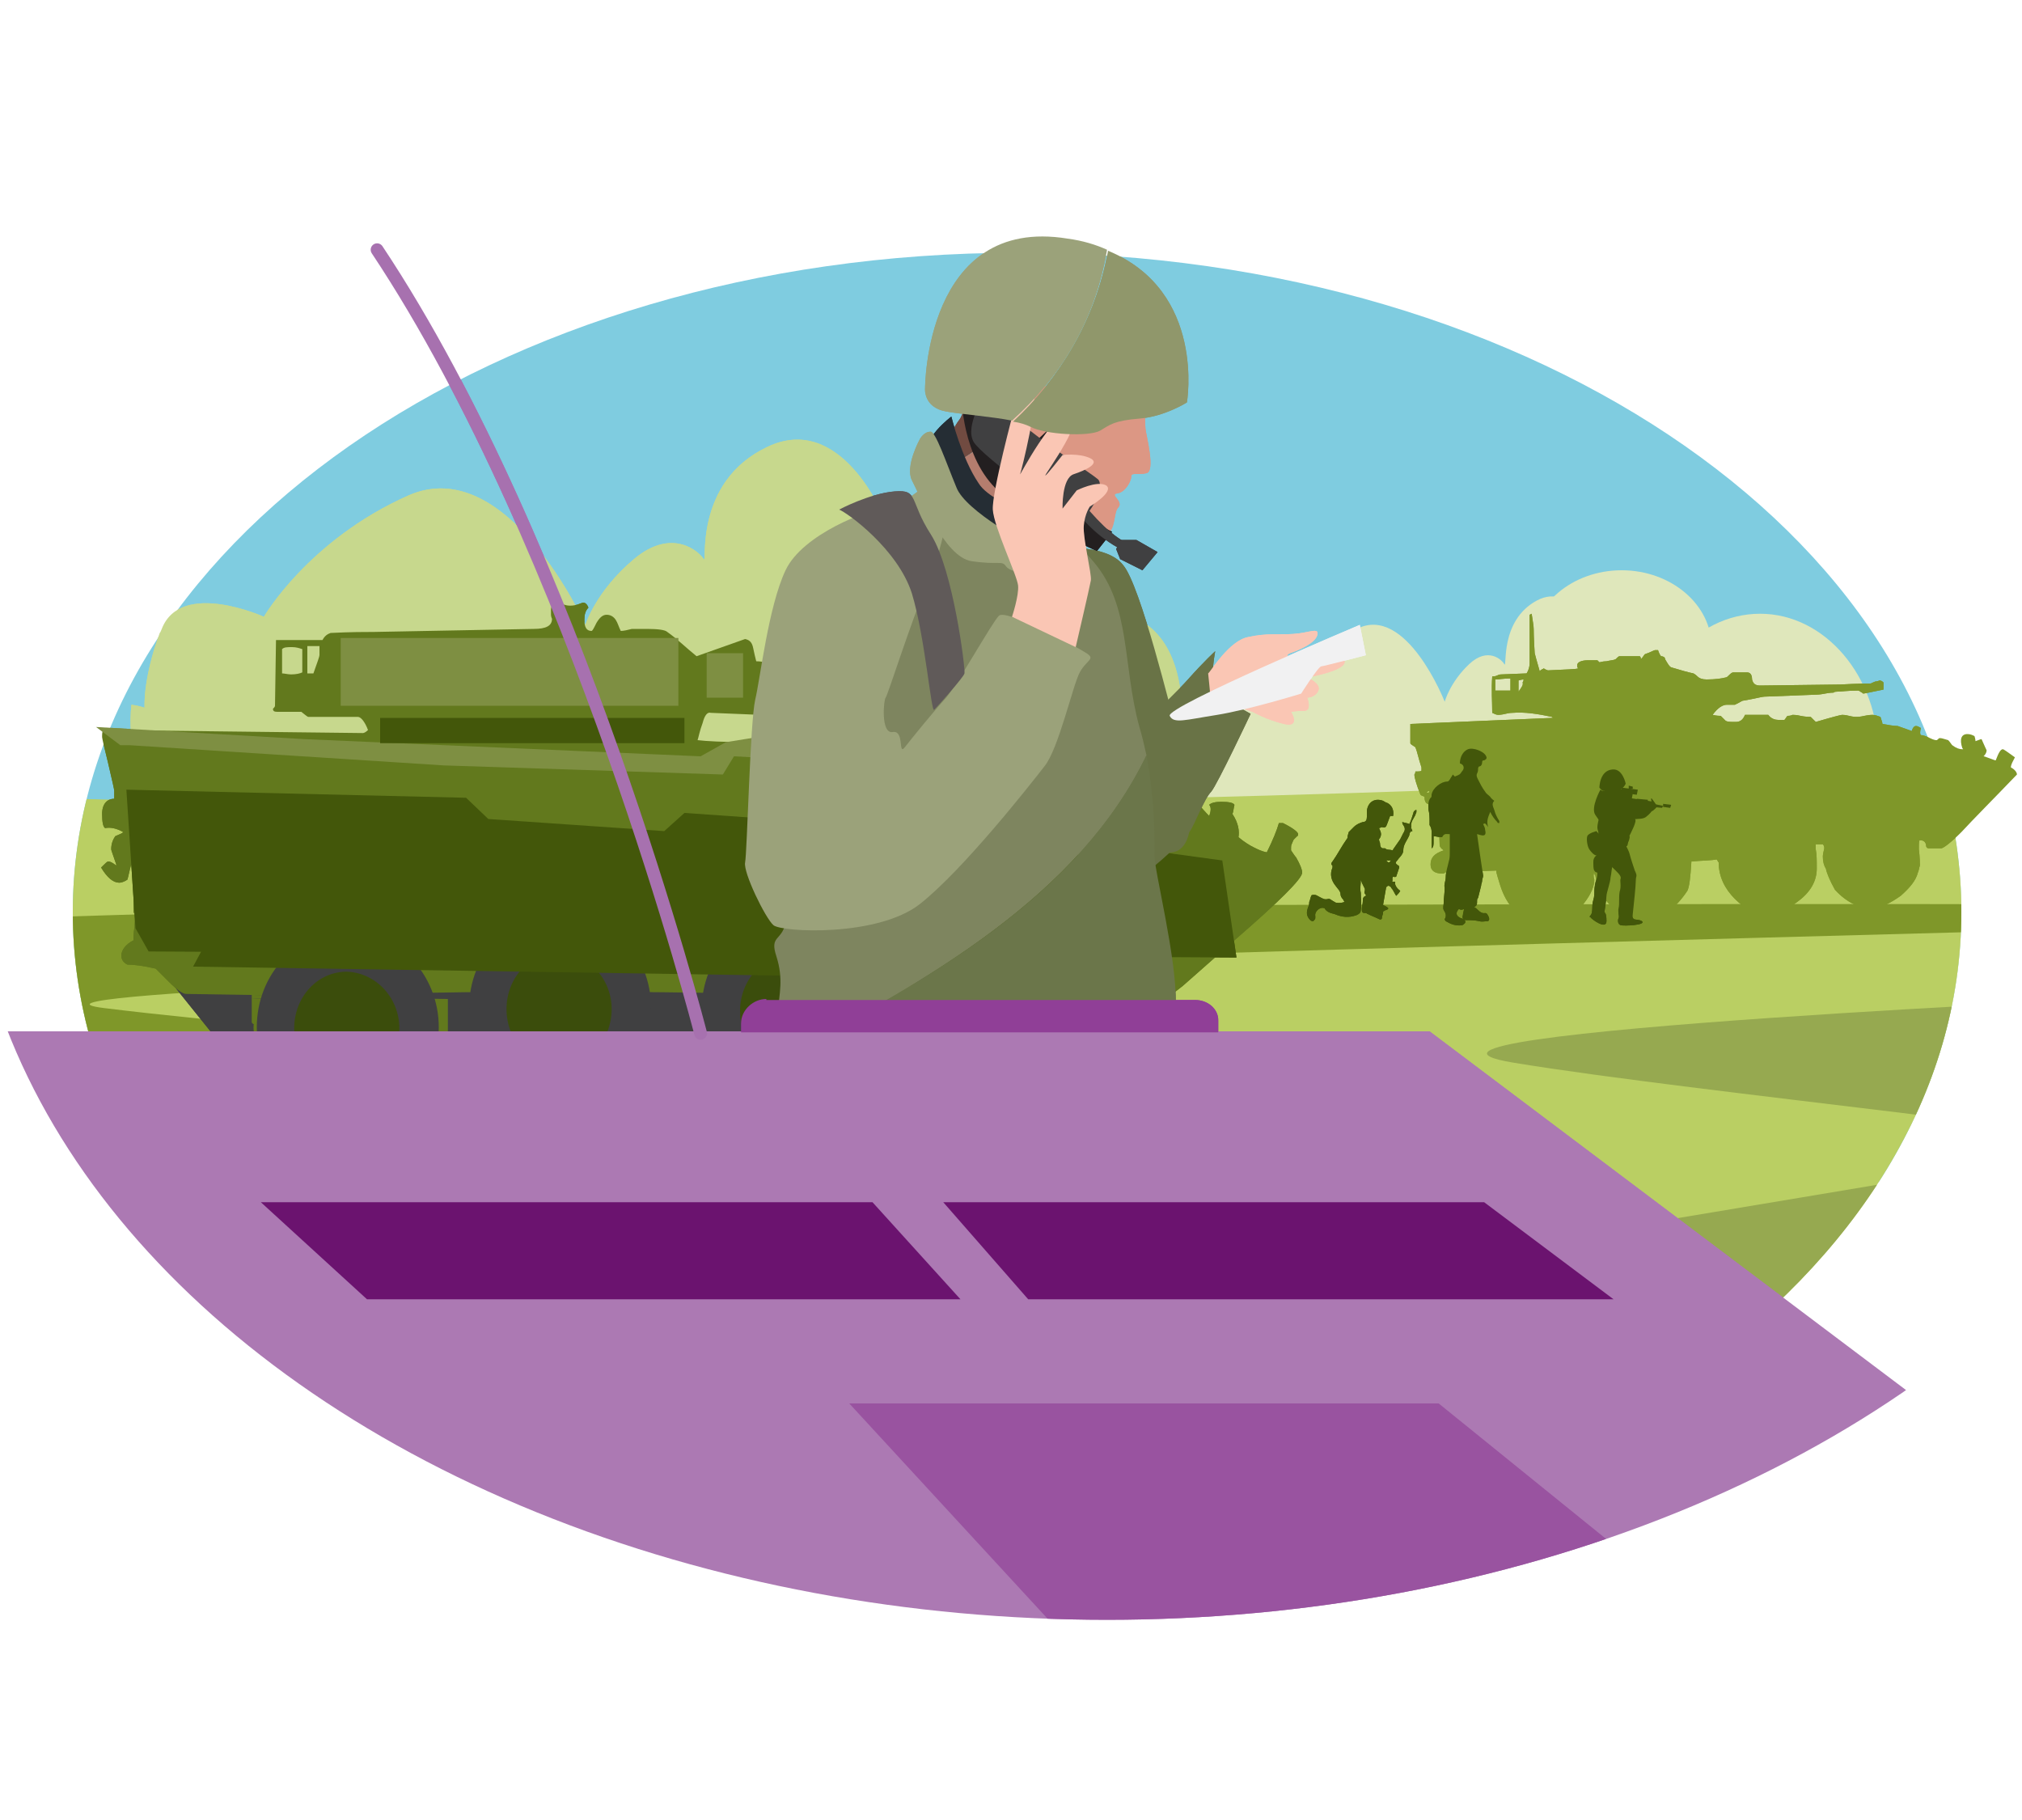 <?xml version="1.0" encoding="UTF-8"?>
<svg xmlns="http://www.w3.org/2000/svg" xmlns:xlink="http://www.w3.org/1999/xlink" version="1.1" id="Layer_1" x="0px" y="0px" width="200px" height="180px" viewBox="0 0 200 180" xml:space="preserve">
<g>
	<g>
		<defs>
			<path id="SVGID_1_" d="M194,90.2c0,36-41.8,65.2-93.4,65.2c-51.6,0-93.4-29.2-93.4-65.2C7.2,54.2,49,25,100.6,25     C152.2,25,194,54.2,194,90.2z"></path>
		</defs>
		<clipPath id="SVGID_00000103974054883074474930000000879931841757777283_">
			<use xlink:href="#SVGID_1_" overflow="visible"></use>
		</clipPath>
		<g clip-path="url(#SVGID_00000103974054883074474930000000879931841757777283_)">
			<rect x="-0.1" y="-11.1" fill-rule="evenodd" clip-rule="evenodd" fill="#7FCCE0" width="220.9" height="128"></rect>
			<g>
				<g>
					<path fill="#DFE7BB" d="M185.8,74.5c0,7.6-5.2,13.8-11.7,13.8c-6.5,0-11.7-6.2-11.7-13.8c0-7.6,5.2-13.8,11.7-13.8       C180.5,60.7,185.8,66.9,185.8,74.5z"></path>
					<path fill="#DFE7BB" d="M179.1,81.2c0,10.9-7.1,19.8-15.8,19.8c-8.7,0-15.8-8.9-15.8-19.8c0-10.9,7.1-19.8,15.8-19.8       C172.1,61.4,179.1,70.3,179.1,81.2z"></path>
					<path fill="#DFE7BB" d="M189.1,92c0,5.8-4.6,10.5-10.2,10.5c-5.6,0-10.2-4.7-10.2-10.5c0-5.8,4.6-10.5,10.2-10.5       C184.5,81.5,189.1,86.2,189.1,92z"></path>
					<path fill="#DFE7BB" d="M154.6,87.8c0,4.9-4.1,8.9-9.2,8.9c-5.1,0-9.2-4-9.2-8.9c0-4.9,4.1-8.9,9.2-8.9       C150.5,78.9,154.6,82.9,154.6,87.8z"></path>
					<path fill="#DFE7BB" d="M208.8,99.6c0,7.7-5.9,13.9-13.2,13.9c-7.3,0-13.2-6.2-13.2-13.9c0-7.7,5.9-13.9,13.2-13.9       C202.9,85.7,208.8,91.9,208.8,99.6z"></path>
					<path fill="#DFE7BB" d="M172.1,103.8c0,7.5-6.5,13.5-14.6,13.5c-8,0-14.6-6-14.6-13.5c0-7.5,6.5-13.5,14.6-13.5       C165.6,90.3,172.1,96.3,172.1,103.8z"></path>
					<path fill="#DFE7BB" d="M169.3,64c0,4.2-4,7.6-8.9,7.6c-4.9,0-8.9-3.4-8.9-7.6c0-4.2,4-7.6,8.9-7.6       C165.3,56.4,169.3,59.8,169.3,64z"></path>
				</g>
			</g>
			<path fill="#DFE7BB" d="M118.8,80l53.2-0.4c0,0,2.4-9.5-2.4-10.9c-4.8-1.4-5.8,0.5-5.8,0.5s-0.1-4.2-2.2-5     c-2.1-0.8-3.8-0.9-3.8-0.9s-2.1-5.9-5.8-3.9c-3.7,2-2.9,6.7-3.2,6.3c-0.2-0.4-1.6-1.8-3.5,0c-1.9,1.8-2.4,3.7-2.4,3.7     s-3.8-9.7-8.7-7.2c-4.9,2.5-7.1,6.8-7.1,6.8s-4.1-2.1-5,0.7c-0.9,2.7-0.8,4.4-0.8,4.4s-3.4-1.2-3.5,0.8c-0.1,2-0.6,2.9-0.6,2.9     s-0.6-1.8-1.8-0.4c-1.2,1.4-0.9,2.5-0.9,2.5L118.8,80z"></path>
			<path fill="#BACF63" d="M17.6,177.4c6,5,13,8,20,10c42,8,83,17,122,2c50.3-19.3,95-62.1,104.2-118.2     c-67.5,5.3-167,10.7-266.9,7.5c-7.4-0.2-14.8-0.5-22.3-0.7C-25.5,115.7-11.4,152.9,17.6,177.4z"></path>
			<path fill="#96A950" d="M214.1,98.5c0,0-82.6,3.6-64.4,6.6c18.2,3,63.3,7.3,58.3,8.3c-5,0.9-51.8,8.7-51.8,8.7     s20.5,13.6,21.2,13.1c0.8-0.5,66.1-24.8,66.1-24.8l-10.5-10L214.1,98.5z"></path>
			<path fill="#7F9729" d="M-21.1,91.7c0,0,43-1.9,72.1-2c67.8-0.1,238.1-1.1,186.1,1.3c-13.3,0.6-248.6,6-226.8,8.7     c21.8,2.7,71.3,5.9,46,6.3c-25.3,0.3-87.8-0.1-87.8-0.1l0.1-13.7L-21.1,91.7z"></path>
		</g>
		<g clip-path="url(#SVGID_00000103974054883074474930000000879931841757777283_)">
			<path fill="#A7CF38" d="M-981.2,274.6c0,0,260-81.9,429.1-99.8c156-16.5,384.2-16.5,653.1-18.3c268.9-1.8,478.9,59.3,478.9,59.3     l-1553.6,91.5l-6-30.4"></path>
			<path fill="#88AC2E" d="M-73.7,166.2l169.4-1.1c0,0,7.8-26.9-7.6-31c-15.4-4.1-18.4,1.5-18.4,1.5s-0.3-11.9-7-14.1     c-6.7-2.2-12.1-2.6-12.1-2.6s-6.7-16.7-18.4-11.1c-11.7,5.6-9.4,18.9-10,17.8c-0.7-1.1-5-5.2-11,0c-6,5.2-7.7,10.4-7.7,10.4     s-12-27.5-27.8-20.4c-15.7,7.1-22.7,19.3-22.7,19.3s-13-5.9-16.1,1.9c-3,7.8-2.7,12.6-2.7,12.6s-10.7-3.3-11,2.2     c-0.3,5.6-2,8.2-2,8.2s-2-5.2-5.7-1.1c-3.7,4.1-3,7.1-3,7.1L-73.7,166.2z"></path>
		</g>
		<g clip-path="url(#SVGID_00000103974054883074474930000000879931841757777283_)">
			<path fill="#C7D88D" d="M110.9,60.6c-9.7-2.5-11.5,0.9-11.5,0.9s-0.2-7.4-4.4-8.8c-4.2-1.4-7.6-1.6-7.6-1.6s-4.2-10.4-11.5-6.9     C68.5,47.7,70,56,69.6,55.3c-0.4-0.7-3.1-3.2-6.9,0c-3.8,3.2-4.8,6.5-4.8,6.5S50.2,44.7,40.4,49c-9.9,4.4-14.3,12-14.3,12     s-8.2-3.7-10.1,1.2c-0.1,0.2-0.1,0.3-0.2,0.4c0,0,0.1-0.1,0.1-0.1c0,0-0.1,0.1-0.1,0.1c-1.7,4.6-1.5,7.4-1.5,7.4     s-0.5-0.2-1.3-0.3c-0.4,3.7,0.6,7.6,2.4,10.8l100.3-0.7C115.7,79.8,120.6,63.1,110.9,60.6z"></path>
			<g>
				<path fill="#7F9729" d="M150.6,67.5c0.1-0.1,0.1-0.3,0.1-0.3c0,0-0.2,0-0.5,0.1l0,1.1C150.5,68,150.7,67.7,150.6,67.5z       M141.3,78.4l0.1-0.1l-0.1-0.1l-0.2,0.2L141.3,78.4z M148.7,68.3c0.3,0,0.6,0,0.7,0c0-0.5,0-0.9,0-1.2c-0.7,0-1.1,0.1-1.5,0.1      l0,1.1C148.1,68.3,148.4,68.3,148.7,68.3z M139.5,71.6l14.1-0.6l-0.1-0.1c-1.4-0.3-2.7-0.5-3.9-0.4c-0.1,0-0.3,0-0.7,0.1      c-0.4,0.1-0.7,0.1-0.7,0.1c-0.2,0-0.4-0.1-0.6-0.2c0-1.1-0.1-2.3,0-3.6c0.1,0,0.3,0,0.5-0.1c0.2-0.1,0.3-0.1,0.4-0.1l2.5-0.1      c0.2-0.3,0.3-0.7,0.3-1c0-2.1,0-3.7,0-4.8l0.2-0.1c0.1,0.7,0.2,1.2,0.2,1.5c0,0.1,0,0.9,0.1,2.4c0.2,0.8,0.4,1.4,0.5,1.8      c0.1-0.2,0.3-0.2,0.4-0.3c0,0,0.1,0.1,0.4,0.2c1.8-0.1,2.8-0.1,3-0.2c-0.1-0.1-0.1-0.2-0.1-0.3c0-0.3,0.4-0.5,1.1-0.5      c0.4,0,0.7,0,0.9,0c0.1,0.1,0.2,0.2,0.2,0.2c0.1,0,0.3-0.1,0.7-0.1c0.4-0.1,0.7-0.1,0.9-0.2c0.2-0.2,0.3-0.3,0.4-0.3      c1,0,1.7,0,2,0c0.1,0.1,0.1,0.2,0.1,0.3c0.2-0.2,0.3-0.4,0.4-0.5c0.6-0.2,0.9-0.4,1-0.4l0.3,0c0.1,0.3,0.2,0.5,0.3,0.6      c0.2,0,0.4,0.1,0.4,0.3c0.3,0.5,0.4,0.7,0.6,0.8c1,0.3,1.7,0.5,2.2,0.6c0,0,0.2,0.1,0.4,0.3c0.2,0.2,0.5,0.3,0.9,0.3      c0.9,0,1.5-0.1,1.9-0.2c0.1,0,0.2-0.1,0.4-0.3c0.2-0.2,0.3-0.2,0.4-0.2c0.7,0,1.1,0,1.3,0c0.3,0,0.5,0.2,0.5,0.7      c0.1,0.4,0.3,0.6,0.8,0.6l7.9-0.1c1.8-0.1,2.8-0.1,3-0.1c0.1,0,0.2-0.1,0.5-0.2c0.2,0,0.4-0.1,0.4-0.1c0.2,0,0.3,0.1,0.4,0.2      l0,0.7c-1.4,0.3-2,0.4-2,0.4c0,0-0.1-0.1-0.3-0.2c-0.1-0.1-0.2-0.1-0.3-0.1c-0.9,0-1.6,0.1-1.9,0.1c-0.4,0-0.5,0.1-0.4,0.1      c-0.1,0-0.4,0-0.9,0.1c-0.5,0.1-0.8,0.1-0.8,0.1l-5.2,0.2c-0.2,0-0.9,0.2-2.1,0.4c-0.1,0-0.2,0.1-0.4,0.2      c-0.2,0.1-0.4,0.2-0.4,0.2c-0.1,0-0.2,0-0.4,0c-0.2,0-0.3,0-0.4,0c-0.4,0-0.9,0.3-1.4,1c0.4,0.1,0.7,0.1,0.8,0.1      c0.2,0.2,0.4,0.4,0.5,0.5c0.2,0.1,0.5,0.1,1,0.1c0.4,0,0.7-0.2,0.9-0.7c1,0,1.8,0,2.3,0c0.3,0.4,0.7,0.5,1,0.5      c0.3,0,0.5,0,0.6,0c0.1-0.1,0.2-0.3,0.3-0.4c0.1,0,0.3,0,0.5-0.1c0.1,0,0.4,0,0.8,0.1c0.5,0.1,0.8,0.1,1,0.1      c0.2,0.2,0.4,0.4,0.5,0.5c1.7-0.5,2.5-0.7,2.6-0.7c0.1,0,0.3,0,0.7,0.1c0.4,0.1,0.6,0.1,0.7,0.1c0.1,0,0.4,0,0.8-0.1      c0.5-0.1,0.7-0.1,0.8-0.1c0.3,0,0.5,0.1,0.8,0.2c0.1,0.3,0.2,0.6,0.2,0.7c0.6,0.1,1.1,0.2,1.5,0.2c0.6,0.2,1.1,0.4,1.4,0.5      c0.1-0.4,0.3-0.5,0.4-0.5c0.2,0,0.3,0.1,0.5,0.2c-0.1,0.4-0.1,0.6,0,0.7c0.2,0,0.5,0.1,0.9,0.3c0.4,0.2,0.6,0.2,0.6,0.2      c0.1,0,0.1,0,0.2-0.1c0.1-0.1,0.1-0.1,0.2-0.1c0.2,0,0.4,0.1,0.8,0.2c0.2,0.2,0.3,0.4,0.4,0.5c0.4,0.3,0.7,0.4,1,0.4      c0.1,0,0.1,0,0-0.1c-0.3-0.9-0.1-1.4,0.5-1.4c0.3,0,0.5,0.1,0.7,0.2c0.1,0.3,0.1,0.5,0.1,0.5c0.3-0.1,0.5-0.2,0.6-0.2      c0.3,0.7,0.5,1.1,0.5,1.1c0,0.2-0.1,0.4-0.3,0.6c0.1,0,0.3,0.1,0.6,0.2c0.3,0.1,0.5,0.2,0.6,0.2c0.3-0.8,0.5-1.1,0.7-1.1      c0.1,0,0.5,0.3,1.2,0.8c-0.2,0.4-0.4,0.7-0.4,1c0.4,0.2,0.6,0.5,0.6,0.7c-2.4,2.5-4.3,4.4-5.5,5.7c-1.1,1.1-1.8,1.6-2,1.6      l-1.2,0c-0.2,0-0.3-0.1-0.3-0.4c-0.1-0.3-0.3-0.4-0.6-0.4c-0.1,0-0.1,0.3-0.1,0.9c0.1,0.8,0.1,1.4,0.1,1.6      c-0.1,0.3-0.1,0.5-0.2,0.7c-0.2,0.8-0.8,1.5-1.7,2.3c-1,0.7-1.8,1.1-2.6,1.2c-1.4,0.1-2.7-0.5-3.9-1.8c-0.5-0.9-0.8-1.6-0.9-2.1      c-0.2-0.3-0.3-0.7-0.3-1.2c0,0,0-0.2,0.1-0.6c0.1-0.3,0-0.5-0.1-0.6l-0.7,0c0,0.2,0,0.4,0,0.5c0.1,0.5,0.1,1.1,0.1,1.9      c0,1.2-0.6,2.3-1.8,3.2c-1,0.8-2,1.2-2.9,1.3c-1.2,0.1-2.3-0.4-3.4-1.5c-1-1-1.6-2.2-1.6-3.6c-0.1-0.1-0.1-0.2-0.2-0.3      c-0.5,0.1-1.3,0.1-2.5,0.2c-0.1,1.6-0.2,2.5-0.4,2.9c-1.2,1.8-2.5,2.7-4.1,2.8c-1.1,0-2.2-0.3-3.1-1c-1-0.8-1.7-1.9-1.9-3.3      c-0.1-0.1-0.1-0.2-0.1-0.3c-0.1,0.1-0.1,0.4,0,0.7c0,0.6-0.3,1.4-1,2.3c-0.7,0.9-1.4,1.4-2,1.6c-0.2,0.1-0.3,0.2-0.4,0.2      c-0.1,0-0.2,0.1-0.5,0.1c-0.3,0-0.5,0.1-0.5,0.1c-2.4,0.1-4.1-1.2-4.9-3.7c-0.2-0.7-0.4-1.2-0.4-1.5l-2.8,0.1      c-0.1,0-0.3-0.2-0.8-0.7c-0.4,0.1-0.6,0.2-0.8,0.3c-0.5,0.4-0.7,0.6-0.9,0.6c-0.8,0-1.2-0.3-1.2-0.9c0-0.7,0.4-1.1,1.3-1.4      c-0.3-0.2-0.4-0.4-0.4-0.5l-0.1-2.7c0-0.2-0.2-0.6-0.5-1.2c-0.2-0.1-0.4-0.2-0.6-0.2c-0.2-0.1-0.3-0.3-0.3-0.7      c-0.2-0.1-0.3-0.1-0.4-0.2c-0.4-1-0.6-1.7-0.6-2c0,0,0.1-0.1,0.1-0.3c0.3,0,0.6,0,0.6-0.1l0-0.3c-0.3-0.9-0.4-1.5-0.6-2      c-0.3-0.2-0.5-0.3-0.5-0.4C139.5,72.2,139.5,71.6,139.5,71.6z"></path>
				<g>
					<path fill="#43570A" d="M160.7,83.4C160.7,83.4,160.7,83.4,160.7,83.4c0.1,0.2,0.4,0.7,0.5,1.1c0.1,0.4,0.3,1,0.5,1.6       c0.3,0.6,0.1,0.5,0.1,1c0,0.5-0.2,2.4-0.3,3.3c-0.1,0.8,0.4,0.4,0.9,0.7c0.5,0.4-1.8,0.5-2.1,0.4c-0.3-0.1-0.3-0.5-0.2-0.7       c0.1-0.2-0.1-0.6,0-1c0.1-0.4,0-1,0.1-1.6c0.2-0.6,0-1.1,0.1-1.3c0.1-0.3-0.4-0.7-0.8-1.1c-0.1-0.1-0.3-0.3-0.4-0.5       C159.8,84.6,160.4,84.1,160.7,83.4z"></path>
					<path fill="#43570A" d="M157.4,90.4c0.1-0.1,0.1-0.7,0.1-0.7s0-0.4,0.1-0.7c0.1-0.3,0.1-0.6,0.1-0.9c0-0.3,0.1-0.9,0.2-1.1       c0.1-0.3,0.1-0.7,0.1-0.7s-0.2,0-0.3-0.2c-0.1-0.1-0.1-0.5-0.1-0.9c0-0.4,0.3-0.6,0.4-0.7c0.1-0.1,0.1-1.1,0.1-1.1s0-1.3,0-1.4       c0-0.1,1,0.5,1.7,0.6c0.7,0.2,1.2,0,1.4,0.1c0,0.8-1.1,2-1.1,2s-0.1,0.1-0.2,0.2c-0.1,0.1-0.1,0.3-0.3,0.5       c-0.2,0.3-0.2,1-0.3,1.4c0,0.4-0.4,1.5-0.4,1.8c0,0.3-0.2,1.6-0.2,1.6c0,0.1,0.2,0,0.2,0.9c0,0.9-1.5-0.2-1.6-0.4       C157.1,90.7,157.4,90.5,157.4,90.4z"></path>
					<path fill="#43570A" d="M158.5,78.2c0,0-0.2,2.3-0.3,2.6c-0.1,0.3-0.2,0.8-0.2,1c0,0.3,0.1,0.6,0.5,1c0.4,0.4,1.5,0.5,1.8,0.4       c0.3-0.1,0.8-0.3,0.8-0.6c0-0.3,0.4-1.3,0.5-1.5c0.1-0.2,0.8,0,1.2-0.3c0.4-0.3,0.6-0.6,0.6-0.6s-0.6-0.6-0.7-0.6       c-0.1,0-0.9-0.1-0.9-0.1s-1.2-1.6-1.7-1.5C159.6,78.2,158.5,78.2,158.5,78.2z"></path>
					<path fill="#43570A" d="M159.8,79.9c-0.3,0.2-0.6,0.4-0.6,0.3c-0.1-0.1,0.2-0.5,0.1-0.9c-0.1-0.4-0.1-0.5-0.4-0.8       c-0.3-0.2-0.6-0.4-0.6-0.4s-1,1.8-0.5,2.5c0.5,0.7,0.8,1.3,1.3,1.1c0.5-0.2,0.9-0.3,1-0.5c0-0.2-0.2-0.2,0.1-0.4       c0.1-0.1,0.2-0.1,0.2-0.2c-0.1-0.3-0.2-0.7-0.3-1C160,79.8,159.9,79.8,159.8,79.9z"></path>
					<path fill="#43570A" d="M159.1,78.6l4.5,0.7l-0.1,0.2l1,0.2l-0.1,0.2l-1-0.1l-0.1,0.1l-1.2-0.1L162,80l-0.1-0.2l-1.3-0.1       l-0.1,0.3l-0.6-0.1l-0.1-0.2l-1.1-0.2c0,0,0-0.9,0.1-0.9C158.9,78.5,159.1,78.6,159.1,78.6z"></path>
					<polygon fill="#43570A" points="165.2,79.9 164.5,79.8 164.5,79.5 165.3,79.6      "></polygon>
					<polygon fill="#43570A" points="161.9,78.6 160.3,78.4 160.4,77.9 162,78.1      "></polygon>
					<polygon fill="#43570A" points="161.5,78 161.1,78 161.1,77.7 161.5,77.8      "></polygon>
					<polygon fill="#43570A" points="161.4,79 160.7,78.9 160.8,78.4 161.5,78.5      "></polygon>
					<polygon fill="#43570A" points="162.9,79.7 161.9,79.6 161.9,79 163,79.1      "></polygon>
					<path fill="#43570A" d="M160.3,77.6c0,0,0.1,0.6,0,0.9c-0.1,0.2-0.8,0.5-1.1,0.3c-0.4-0.2-0.5-0.6-0.5-0.6l0.1-0.7       c0,0,0.4,0.1,0.8,0.1C160.1,77.6,160.3,77.6,160.3,77.6z"></path>
					<path fill="#43570A" d="M160.8,77.5c0,0-0.3-1.5-1.3-1.4c-1.3,0.1-1.3,1.8-1.3,1.8s0.3,0.4,0.5,0.3c0.2,0,0.6-0.2,0.8-0.2       c0.3,0,0.7,0.1,0.9,0C160.7,77.8,160.8,77.5,160.8,77.5z"></path>
					<path fill="#43570A" d="M160.4,81.1c0,0-0.8,1.5-0.4,1.6c0.4,0.1,0.9,0.5,1.1,0.1c0.2-0.4,0.9-1.7,0.6-1.8       C161.3,81,160.4,81.1,160.4,81.1z"></path>
					<path fill="#43570A" d="M159.4,83.1c0,0,0.1,0.8,0.4,0.7c0.3,0,1.2,0.1,1.2-0.3c0-0.4,0.3-0.7-0.2-0.7c-0.4,0-1.3-0.1-1.4,0       C159.4,82.9,159.4,83.1,159.4,83.1z"></path>
					<path fill="#43570A" d="M157.9,82.2c0,0-0.8,0.2-0.9,0.5c-0.1,0.3,0,1,0.2,1.3c0.2,0.3,0.5,0.6,0.7,0.6c0.2,0,0.3-0.1,0.4-0.5       c0.1-0.5,0.5-0.7,0.3-1C158.4,82.7,157.9,82.2,157.9,82.2z"></path>
					<path fill="#43570A" d="M161.5,80.4c0.1-0.3,0.1-0.5,0.2-0.5c0.2,0,0.8-0.2,0.3-0.3c-0.5-0.1-0.6-0.3-1-0.1       c-0.3,0.1-0.6,0.3-0.9,0.5c0.1,0.3,0.2,0.4,0.3,0.8c0.2-0.1,0.2-0.2,0.4-0.2C160.9,80.5,161.3,80.7,161.5,80.4z"></path>
					<path fill="#43570A" d="M162.7,79.7c0-0.1,0.4-0.4,0.5-0.4c0.1,0,0.2,0.1,0.2,0.1s-0.2-0.6,0-0.4c0.2,0.3,0.6,0.7,0.4,0.9       c-0.2,0.2-0.4,0.4-0.5,0.3C163.1,80.3,162.7,79.7,162.7,79.7z"></path>
				</g>
				<path fill-rule="evenodd" clip-rule="evenodd" fill="#43570A" d="M137.9,86.7c-0.3,0-0.1,0.3-0.2,0.5c0.1,0,0.2,0,0.3,0      c-0.1,0.3,0.2,0.7,0.5,0.9c-0.1,0.2-0.2,0.3-0.4,0.5c-0.2-0.3-0.3-0.6-0.5-0.8c0-0.1-0.2-0.2-0.3-0.2c0,0-0.2,0.1-0.2,0.2      c-0.1,0.6-0.2,1.1-0.3,1.7c0.2,0.1,0.4,0.2,0.5,0.3c0,0,0,0.1,0,0.1c-0.1,0.1-0.3,0.1-0.4,0.2c-0.1,0-0.1,0.1-0.1,0.2      c0,0.1-0.1,0.3-0.1,0.4c0,0.2-0.1,0.3-0.3,0.2c-0.4-0.2-0.7-0.3-1.1-0.5c-0.1,0-0.1-0.1-0.2-0.1c-0.3,0-0.4,0-0.4-0.4      c0-0.3,0.1-0.5,0.1-0.8c0-0.2,0-0.4,0.3-0.5c0,0,0,0,0-0.1c-0.1-0.1-0.2-0.2-0.1-0.4c0,0,0-0.1,0-0.2c-0.1-0.2-0.2-0.4-0.3-0.6      c0-0.1-0.1-0.2-0.1-0.3c0,0.5-0.1,0.9,0,1.3c0,0.6,0.1,1.2,0,1.7c0,0.3-0.2,0.4-0.4,0.5c-0.8,0.3-1.5,0.2-2.2-0.1      c-0.4-0.1-0.8-0.2-1-0.6c0,0-0.1,0-0.1,0c-0.4-0.1-0.9,0.4-0.8,0.8c0,0.1,0,0.1,0,0.2c0,0.1-0.1,0.2-0.2,0.3      c-0.1,0-0.2,0-0.3-0.1c-0.4-0.4-0.4-0.8-0.2-1.3c0.1-0.2,0.1-0.4,0.1-0.5c0.1-0.2,0.1-0.4,0.2-0.6c0-0.1,0.2-0.1,0.3-0.1      c0.2,0,0.3,0.1,0.5,0.2c0.4,0.2,0.5,0.3,0.9,0.2c0,0,0.1,0,0.1,0c0.2,0.1,0.3,0.2,0.5,0.3c0.1,0.1,0.3,0.1,0.4,0.1      c0.2,0,0.3,0,0.6-0.1c-0.1-0.1-0.1-0.2-0.2-0.3c-0.1-0.1-0.2-0.3-0.2-0.4c0-0.4-0.3-0.6-0.5-0.9c-0.4-0.5-0.6-1.1-0.3-1.8      c0-0.1,0-0.2,0-0.2c-0.2-0.1-0.1-0.3,0-0.4c0.5-0.7,0.9-1.5,1.4-2.2c0.1-0.1,0.1-0.2,0.1-0.3c0-0.1,0.1-0.3,0.1-0.4      c0.2-0.2,0.3-0.3,0.5-0.5c0.3-0.3,0.6-0.4,0.9-0.5c0.3,0,0.4-0.2,0.4-0.5c0-0.2,0-0.4,0-0.6c0.1-0.9,0.8-1.3,1.6-1      c0.2,0.1,0.3,0.2,0.4,0.2c0.4,0.2,0.7,0.6,0.6,1.3c-0.1,0-0.2,0-0.3,0c-0.1,0.3-0.2,0.5-0.3,0.8c-0.1,0.3-0.2,0.4-0.5,0.3      c-0.1,0-0.2,0.1-0.3,0.1c0.1,0.2,0.2,0.4,0.2,0.6c0,0.2-0.1,0.4-0.2,0.5c0,0.2,0.1,0.3,0.1,0.4c0,0.3,0.1,0.5,0.3,0.5      c0.1,0,0.2,0,0.2,0c0.2,0.2,0.5,0.1,0.7,0.2c0,0,0.1,0,0.1-0.1c0.2-0.3,0.5-0.7,0.7-1c0.1-0.2,0.2-0.4,0.3-0.6      c0.2-0.3,0.2-0.5,0-0.8c0,0-0.1-0.1-0.1-0.3c0.3,0.1,0.5,0.1,0.7,0.2c0.2-0.4,0.3-0.8,0.4-1.1c0-0.1,0.1-0.2,0.1-0.2      c0,0,0.1-0.1,0.2-0.1c0,0.1,0,0.1,0,0.2c0,0.1-0.1,0.2-0.1,0.3c-0.2,0.4-0.5,0.7-0.4,1.2c0,0,0,0.1-0.1,0.1c0,0,0.1,0,0.1,0      c0,0.1,0.1,0.2,0.1,0.3c-0.2,0-0.3,0.2-0.3,0.4c-0.2,0.5-0.6,0.9-0.6,1.5c0,0,0,0.1,0,0.1c-0.1,0.4-0.4,0.6-0.6,0.9      c-0.2,0.2-0.2,0.3,0.1,0.5c0.1,0,0.1,0.2,0.1,0.2c-0.1,0.3-0.2,0.6-0.3,0.9C137.9,86.8,137.9,86.7,137.9,86.7z M137.1,85.1      C137.1,85.1,137.1,85.2,137.1,85.1c0.1,0.1,0.2,0.2,0.3,0.2c0,0,0.1-0.1,0.2-0.2C137.3,85.1,137.2,85.1,137.1,85.1z"></path>
				<path fill-rule="evenodd" clip-rule="evenodd" fill="#43570A" d="M144.8,89.9c0,0.2-0.1,0.4-0.1,0.6c-0.1,0.3,0,0.5,0.3,0.5      c0.4,0,0.8,0,1.3,0.1c0.3,0.1,0.6,0,0.9,0c0,0,0.1-0.1,0.1-0.2c0-0.2-0.1-0.3-0.2-0.5c0,0-0.1-0.1-0.2-0.1      c-0.5,0.1-0.7-0.4-1.1-0.6c0.3-0.1,0.3-0.3,0.3-0.6c0-0.1,0-0.2,0.1-0.3c0.1-0.4,0.2-0.8,0.3-1.2c0-0.2,0.1-0.3,0.1-0.5      c0-0.2,0.1-0.3,0.1-0.5c-0.1-0.7-0.2-1.3-0.3-2c-0.1-0.7-0.2-1.4-0.3-2.1c0.1,0,0.3,0.1,0.4,0.1c0.4,0.1,0.5-0.1,0.4-0.5      c0-0.2-0.1-0.4-0.2-0.6c0.2-0.1,0.2-0.1,0.5,0.3c-0.2-0.6,0-1,0.2-1.5c0.2,0.4,0.4,0.7,0.7,1c0,0.1,0.1,0.1,0.2,0.1      c0-0.1,0-0.2,0-0.2c-0.2-0.3-0.4-0.7-0.5-1.1c-0.1-0.3-0.3-0.6,0-0.9c-0.1-0.1-0.3-0.2-0.4-0.4c-0.2-0.2-0.4-0.3-0.5-0.5      c-0.3-0.4-0.5-0.8-0.7-1.2c-0.1-0.2-0.2-0.4-0.1-0.6c0.1-0.2,0.1-0.3,0.1-0.5c0-0.1,0.1-0.2,0.1-0.2c0.2,0,0.3-0.2,0.3-0.4      c0-0.2,0.1-0.2,0.2-0.2c0.2-0.1,0.3-0.2,0.2-0.4c-0.2-0.5-1.3-0.9-1.8-0.7c-0.5,0.2-0.8,0.8-0.8,1.4c0.4,0.1,0.5,0.5,0.2,0.8      c-0.2,0.3-0.2,0.3-0.7,0.5c-0.1-0.1-0.1-0.1-0.2-0.2c-0.1,0.2-0.2,0.3-0.3,0.5c-0.1,0.1-0.1,0.2-0.3,0.2c-0.5,0-1.4,0.6-1.5,1.3      c0,0.1,0,0.3-0.1,0.3c-0.3,0.4-0.2,0.8-0.2,1.2c0.1,0.4,0.1,0.8,0.1,1.2c0,0.1,0,0.2,0,0.3c0.3,0.4,0.2,1,0.2,1.5      c0,0.3,0,0.5,0,0.8c0.2-0.1,0.2-0.4,0.2-0.6c0-0.2,0-0.5,0-0.6c0.2,0,0.5,0.1,0.7,0.1c0.1,0,0.2,0,0.2-0.1      c0.2-0.3,0.4-0.2,0.7-0.2c0,0.6,0,1.2,0,1.8c0,0.3,0,0.6-0.1,0.9c-0.1,0.5-0.3,1-0.3,1.6c0,0.3-0.2,0.7-0.1,1      c0,0.5-0.1,1-0.1,1.5c0,0.2-0.1,0.5,0,0.7c0.2,0.3,0.3,0.6,0.1,0.9c0,0,0,0.1,0.1,0.2c0.5,0.3,1,0.5,1.6,0.4      c0.1,0,0.2-0.1,0.3-0.2c0.1-0.2,0-0.3-0.2-0.4c-0.1-0.1-0.3-0.1-0.4-0.2c-0.3-0.2-0.3-0.5,0-0.8C144.5,90,144.6,90,144.8,89.9      C144.7,89.9,144.7,89.9,144.8,89.9z"></path>
				<g>
					<polygon fill="#404041" points="16.4,96.5 21.3,102.6 112.1,102.6 115.9,97.4      "></polygon>
					<g>
						<path fill="#62791D" d="M100.6,74.5C100.5,74.5,100.5,74.5,100.6,74.5C100.5,74.5,100.6,74.5,100.6,74.5z"></path>
						<path fill="#62791D" d="M24.9,98.8l0,2.3c0,0,0,0.1,0.2,0.2c-0.1,0.6,0.1,1.5,0.6,2.4c0,0.2,0.1,0.5,0.3,0.8        c0.4,1.1,1.2,2.3,2.6,3.5c0.5,0.4,1.1,0.8,1.9,1.2c1.3,0.7,2.7,1,4.1,1c1.4,0,2.8-0.3,4.2-1c1.8-0.9,3-1.9,3.7-3        c0.9-1.5,1.4-2.8,1.6-4c0.1,0,0.2-0.1,0.2-0.2l0-3.2l-13.4-0.2C28.9,98.6,26.9,98.7,24.9,98.8z"></path>
						<path fill="#62791D" d="M110.2,99.1c0.3,0,0.6-0.1,0.9,0c0.1,0,0.6,0,1.7,0c1,0.1,1.6,0.1,1.7,0.1c0.3,0,1.1-0.6,2.5-1.7        c0,0,1.7-1.5,5.1-4.5c4.5-3.9,6.7-6.1,6.7-6.7c0-0.3-0.2-0.8-0.6-1.5c-0.1-0.1-0.3-0.4-0.5-0.7c0,0,0-0.2,0-0.3        c0-0.1,0-0.2,0.1-0.4c0.1-0.2,0.1-0.3,0.2-0.4c0.1-0.1,0.2-0.2,0.3-0.3c0,0,0.1,0,0.1-0.2c0-0.2-0.5-0.6-1.5-1.1h-0.4        c-0.2,0.7-0.6,1.7-1.2,2.9c-0.5-0.1-0.9-0.3-1.3-0.5c-0.4-0.2-0.9-0.5-1.5-1c0.1-0.6,0-1.4-0.6-2.3c0.1-0.2,0.1-0.5,0.2-0.9        c-0.1-0.2-0.5-0.3-1.3-0.3c-0.6,0-1,0.1-1.2,0.3c0.2,0.2,0.2,0.6,0,1.1c0,0-0.4-0.4-1-1.1l0-2.6c-0.7-0.4-0.9-1.1-0.6-1.9        c-0.2-0.4-0.4-0.6-0.6-0.6c-0.1,0-0.3,0.1-0.5,0.3c0,0,0,0.3-0.1,0.8c-0.1-0.1-0.1,0-0.1,0.2l0,4c-0.1,0.1-0.3,0.2-0.4,0.2        c-0.1,0-0.5-0.1-1.1-0.4c-0.6-0.2-1.6-0.7-2.8-1.3c-0.2-0.1-0.3-0.4-0.4-0.9c-2-1-3.1-1.5-3.3-1.5c0,0-0.3,0-0.7,0.1        c-0.4,0.1-0.7,0.1-0.8,0.1c0,0-0.2,0-0.4,0c-0.2,0-0.4,0-0.6,0c-0.1-0.2,0-0.4,0.2-0.8c-0.1,0-0.1-0.1-0.2-0.1        c-0.1,0-0.2-0.1-0.2-0.1c-0.6,0.6-0.9,0.9-0.9,0.9c-0.4,0-0.5-0.3-0.5-0.9c0-0.6-0.1-0.9-0.5-0.9c0.1,0-0.1,0-0.7,0        c-0.5,0-1.3,0.1-2.4,0.1c-0.1,0.3-0.3,0.4-0.4,0.5c0,0,0,0-0.1,0c0,0,0.1,0,0.1,0c0-0.1-0.8-0.5-2.3-1.2        c-0.8-0.4-1.6-0.6-2.4-0.6c-0.6,0-1.3,0.1-2,0.4c-0.7,0.3-1.1,0.4-1.1,0.4c-0.1,0-0.8,0-2.1-0.2c-1.3-0.1-2-0.1-2-0.1        c-0.4,0-0.7,0.1-0.8,0.3c-0.1,0.2-0.3,0.3-0.6,0.3c-0.5,0-0.8-0.2-0.8-0.5c0-0.3-0.3-0.5-0.7-0.6l-9-0.2        c-0.8,0-1.3,0.1-1.4,0.3c-0.1,0.2-0.5,0.4-1.2,0.3c-2.7,0-4.4-0.1-5.2-0.2c0.1-0.3,0.2-0.9,0.5-1.7c0.2-0.8,0.5-1.1,0.8-1        l4.9,0.2c0.5,0,0.7,0,0.7-0.1c0.6-0.4,1.4-0.9,2.4-1.4l18.8,0c0.4,0.1,0.8,0.2,1.3,0.2c0.1,0,0.4,0,1-0.1        c0.6-0.1,1-0.2,1.1-0.2c0.1,0,0.3,0,0.7,0.1c0.4,0.1,0.6,0.1,0.7,0.2c0.4,0,0.6-0.1,0.9-0.2v-1.6c-0.2-0.2-0.4-0.3-0.7-0.3        c-0.1,0-0.4,0-1,0.1c-0.6,0-1,0.1-1.1,0.1c-0.1,0-0.2-0.1-0.4-0.2c-0.2-0.2-0.4-0.2-0.4-0.2c-0.2,0-0.7,0-1.5,0.1        c-0.3,0.2-0.4,0.2-0.5,0.2l-17.4-0.1c-0.9,0-1.5-0.1-1.8-0.1c-0.5-0.4-1.4-1-2.4-1.7c0,0-0.3-0.1-0.8-0.1        c-0.1-0.4-0.2-0.8-0.3-1.3c-0.1-0.5-0.3-0.8-0.8-0.9l-4.8,1.7c-1-0.8-1.9-1.7-2.9-2.4c-0.2-0.2-0.9-0.3-2-0.3        c-0.9,0-1.4,0-1.5,0c-0.4,0.1-0.8,0.2-1.1,0.2c-0.2-0.4-0.3-0.8-0.5-1.1c-0.2-0.3-0.5-0.5-0.9-0.5c-0.4,0-0.7,0.3-1,0.8        c-0.3,0.6-0.4,0.8-0.5,0.8c-0.5,0-0.7-0.4-0.7-1.1c0-0.5,0.1-0.9,0.4-1.2c-0.1-0.3-0.3-0.5-0.5-0.5c-0.1,0-0.3,0.1-0.6,0.2        c-0.4,0.1-0.6,0.1-0.7,0.1c-0.1,0-0.3,0-0.6-0.1c-0.3,0-0.5-0.1-0.5-0.1c-0.6,0-0.8,0.2-0.8,0.6c0,0.1,0,0.2,0,0.5        c0,0.2,0.1,0.4,0.1,0.4c0,0.7-0.6,1-1.8,1l-15.8,0.3c-0.9,0-2.3,0-4.3,0.1c-0.3,0.1-0.6,0.3-0.8,0.7l-4.6,0l-0.1,6.5        c0,0.1-0.1,0.2-0.2,0.3c0,0.2,0.1,0.3,0.4,0.3l2.4,0c0.4,0.3,0.6,0.5,0.7,0.5l4.9,0c0.3,0,0.7,0.5,1,1.3        c-0.2,0.2-0.4,0.3-0.5,0.3l-25.7-0.3c-0.1,0.2-0.1,0.4-0.1,0.7c0,0.1,0.2,1,0.6,2.6c0.4,1.7,0.6,2.6,0.6,2.7l0,0.8        c-0.7,0-1.2,0.5-1.2,1.5c0,0.8,0.1,1.3,0.3,1.4c0.5-0.1,1.1,0,1.8,0.4c-0.1,0.1-0.3,0.2-0.8,0.4C11.2,83,11,83.4,11,84        c0,0.1,0.2,0.6,0.5,1.5l0,0.1c-0.4-0.3-0.6-0.4-0.8-0.4c-0.1,0-0.3,0.2-0.7,0.6c0.6,1,1.2,1.5,1.8,1.5c0.2,0,0.5-0.1,0.8-0.3        c0.1-0.3,0.2-0.9,0.4-1.6c0.1,0.3,0.3,1.2,0.3,2.6c0,0.4-0.1,1.1-0.1,2.1c0,0,0,0.1,0.1,0.3c0.1,0.1,0.1,0.2,0.1,0.3        c0,0-0.1,0.4-0.1,1c-0.1,0.6-0.1,1-0.1,1.3c-0.8,0.4-1.2,1-1.2,1.5c0,0.4,0.2,0.7,0.6,0.9c0.6,0,1.5,0.1,2.8,0.4        c0,0,0.5,0.5,1.3,1.3c0.8,0.8,1.4,1.2,1.7,1.2l6.5,0.1l6,0.1C57.5,97.5,83.7,98.5,110.2,99.1z M29.9,66.5        c-0.2,0.1-0.6,0.2-1.1,0.2c-0.3,0-0.7-0.1-0.9-0.1l0-2.4c0.2-0.2,0.5-0.2,1-0.2c0.4,0,0.7,0.1,1,0.2L29.9,66.5z M31.6,64.8        c0,0.1-0.2,0.7-0.6,1.8l-0.6,0l0-2.7c0.7,0,1.1,0,1.2,0L31.6,64.8z"></path>
						<path fill="#62791D" d="M24.9,98.4l0,0.4c2-0.1,4-0.2,6-0.3L24.9,98.4z"></path>
						<rect x="33.7" y="63.1" fill="#7E8F42" width="33.4" height="6.7"></rect>
						<rect x="69.9" y="64.6" fill="#7E8F42" width="3.6" height="4.4"></rect>
						<polyline fill="#7E8F42" points="12.8,73.7 43.9,75.7 71.5,76.6 72.6,74.8 83.9,75.4 85.3,77.8 89.2,76.9 98.8,76.3 101,78.9         115.1,80.7 109,76.9 102.7,76.6 95.2,73.4 91.9,74.6 85.6,74.3 84.5,73.4 76.8,72.6 71.8,73.4 69.3,74.8 30.1,73.1 9.5,71.9         11.9,73.7       "></polyline>
						<polygon fill="#43570A" points="13.4,91.8 12.5,78.1 46.1,78.9 48.3,81 65.7,82.2 67.7,80.4 96.3,82.4 107.4,82.2 114.3,84.2         120.9,85.1 122.3,94.7 14.7,94.1       "></polygon>
						<rect x="37.6" y="71" fill="#43570A" width="30.1" height="2.5"></rect>
					</g>
					<g>
						<rect x="79.2" y="67.6" fill="#7E8F42" width="17.7" height="0.8"></rect>
						<g>
							<path fill="#404041" d="M43.4,101.6c0,5.2-4,9.5-9,9.5c-5,0-9-4.3-9-9.5c0-5.3,4-9.5,9-9.5C39.4,92.1,43.4,96.4,43.4,101.6z"></path>
							<path fill="#3B4D0C" d="M39.5,101.7c0,3.1-2.3,5.6-5.2,5.6c-2.9,0-5.2-2.5-5.2-5.6c0-3.1,2.3-5.6,5.2-5.6         C37.2,96.2,39.5,98.7,39.5,101.7z"></path>
						</g>
						<g>
							<path fill="#404041" d="M64.4,99.7c0,5.2-4,9.5-9,9.5s-9-4.3-9-9.5c0-5.3,4-9.5,9-9.5S64.4,94.4,64.4,99.7z"></path>
							<path fill="#3B4D0C" d="M60.5,99.8c0,3.1-2.3,5.6-5.2,5.6c-2.9,0-5.2-2.5-5.2-5.6c0-3.1,2.3-5.6,5.2-5.6         C58.2,94.3,60.5,96.8,60.5,99.8z"></path>
						</g>
						<g>
							<path fill="#404041" d="M87.4,99.9c0,5.2-4,9.5-9,9.5c-5,0-9-4.3-9-9.5c0-5.3,4-9.5,9-9.5C83.4,90.3,87.4,94.6,87.4,99.9z"></path>
							<path fill="#3B4D0C" d="M83.6,100c0,3.1-2.3,5.6-5.2,5.6c-2.9,0-5.2-2.5-5.2-5.6c0-3.1,2.3-5.6,5.2-5.6         C81.2,94.4,83.6,96.9,83.6,100z"></path>
						</g>
						<g>
							<path fill="#404041" d="M108.3,99.7c0,5.2-4,9.5-9,9.5c-5,0-9-4.3-9-9.5c0-5.2,4-9.5,9-9.5C104.3,90.2,108.3,94.5,108.3,99.7         z"></path>
							<path fill="#3B4D0C" d="M104.5,99.9c0,3.1-2.3,5.6-5.2,5.6c-2.9,0-5.2-2.5-5.2-5.6c0-3.1,2.3-5.6,5.2-5.6         C102.1,94.3,104.5,96.8,104.5,99.9z"></path>
						</g>
					</g>
					<polygon fill="#43570A" points="19.1,95.6 110.7,97 113.7,92.4 99.9,85.7 24.4,85.7      "></polygon>
				</g>
				<g>
					<path fill="#B47D6E" d="M101.6,54.1l0.7-5.7l-1.5-7.6c-2.2,1.9-4.1,4-6.5,5L101.6,54.1z"></path>
					<path fill="#714B41" d="M95.8,36.4c0,0,0,3.9-0.9,5.1c-0.9,1.2-1.6,3.1-1.6,3.1l1,1.2c2.3-1,4.2-3.1,6.5-5l-0.6-2.9L95.8,36.4z       "></path>
					<path fill="#697346" d="M110.6,73.9c0.2-0.2,5.3-4.9,6.9-6.7c1.6-1.8,2.7-2.8,2.7-2.8s-0.8,4.1,0.4,4.6       c1.2,0.5,3.1,1.6,3.1,1.6s-3.3,7-3.9,7.7c-0.7,0.7-1.6,3.2-2.1,3.9c-0.5,0.7-5.9,6.6-9.1,5.8c-3.2-0.8-1.6-4.8-1.6-6.1       c0-1.3,3.2-8,3.2-8"></path>
					<path fill="#697346" d="M104.8,54.2c0,0,4.7-0.4,6.3,1.7c1.7,2,4.7,14.3,5.4,16.9c0.7,2.6,2.8,11.1-0.6,11.5       c-3.3,0.4-7.7-3-8.2-4.2c-0.5-1.2-3.1-14.1-3.1-14.1L104.8,54.2z"></path>
					<path fill="#7E855F" d="M77.2,104.7c-0.2-1.2-0.4-3.2-0.3-4.5c0.2-1.9,0.6-3.4-0.1-5.6c-0.7-2.1,0.5-1.5,0.9-3.3       c0.4-1.8-1.1-3.4-2-7.6c-0.9-4.2-0.2-5.9,1.9-11.8c2.1-5.6,10.4-20.2,10.9-21.2l11.3-0.4c0,0,4.7,0.9,8.4,5.3       c3.7,4.4,2.8,10.1,4.5,16.3c0.3,1,0.5,1.9,0.7,2.8C106.7,88.6,91.8,97,77.2,104.7z"></path>
					<path fill="#7E855F" d="M88.6,50.6C88.6,50.6,88.6,50.7,88.6,50.6l-0.8,0.1L88.6,50.6z"></path>
					<path fill="#6B764A" d="M113.4,74.7c0.9,4.9,0.8,8.7,0.8,10c0,1.5,2.2,10.1,2.1,14.6c-0.1,4.5-15.7,6.5-26.3,7.2       c-10.6,0.7-12.6-0.9-12.6-0.9s-0.1-0.4-0.2-1C91.8,97,106.7,88.6,113.4,74.7z"></path>
					<path fill="#DC9784" d="M113.3,36.3c0,0-0.1,5.3,0,6.1c0.1,0.8,1,4.2,0.1,4.4c-0.8,0.2-1.5-0.1-1.5,0.3c0,0.5-0.6,1.6-1.4,1.7       c-0.8,0.1,0.7,0.8,0.1,1.4c-0.6,0.6,0,3.2-2.3,2.8c-2.4-0.4-12.3-8.3-12.3-11.2c0-3,17.1-5.5,17.1-5.5"></path>
					<path fill="#231F20" d="M95.1,39.1c0,0,0,6.2,3.7,9.5c3.7,3.3,9.7,5.9,9.7,5.9l1.5-1.9c0,0-8-4.2-7.9-5.5       c0.1-1.3,5.4-5.6,5.4-5.6l-2.1-0.6l-5.7,5.3c0,0-2.9-5.1-3-5.6c-0.1-0.5,0.2-1.5,0.2-1.5L95,39.1"></path>
					<path fill="#404041" d="M97.4,39.1c0,0-2,3-1.1,4.6c0.9,1.5,9,7.3,10.1,7.7c1.1,0.4,3-3.3,2.2-4c-0.7-0.6-4.3-2.9-6.7-4.8       C99.6,40.7,97.4,39.1,97.4,39.1z"></path>
					<path fill="#252D34" d="M94.1,41.2c0,0-3.1,2.3-2.3,4c0.9,1.7,2.8,7.7,7.3,8.6c4.5,0.9,7.8-1.4,7.8-1.4s-8.5-2-10.1-4.6       C95.1,45.3,94.1,41.2,94.1,41.2z"></path>
					<path fill="#404041" d="M106.6,49.1c0,0,2.1,2.8,4,4.1c1.9,1.3,2.9,1.6,2.9,1.6l-0.6,0.5c0,0-2.4-0.9-4.3-2.5       c-1.9-1.6-2.8-3.2-2.8-3.2L106.6,49.1z"></path>
					<polygon fill="#404041" points="114.5,54.6 113,56.4 110.8,55.3 110.4,54.3 110.9,53.4 112.4,53.4      "></polygon>
					<path fill="#9BA27A" d="M91,43.4c0,0-1.5,2.7-0.8,4.1c0.8,1.5,3.2,7.6,5.9,8c2.7,0.4,3-0.1,3.4,0.5c0.4,0.6,2.5,0.9,2.5,0.9       l0-2.9c0,0-6.5-3.4-7.4-5.8c-1-2.4-2.1-5.7-2.6-5.5C91.4,42.7,91,43.4,91,43.4z"></path>
					<path fill="#9BA27A" d="M91.4,48.1c0,0-2.1,1.9-3.8,2.1c-1.7,0.2-8.2,2.6-9.9,6.2c-1.7,3.6-2.5,10.7-3,12.8       c-0.5,2.1-0.8,15.1-1,16.1c-0.2,1,2,5.5,2.8,6.2c0.8,0.7,10.3,1.2,14.5-2.1c4.3-3.4,10.9-11.8,12.3-13.6c1.4-1.7,2.8-8,3.5-9.3       c0.7-1.3,1.7-1.3,0.5-2c-1.1-0.7-7.8-4.3-8.5-3.6c-0.7,0.7-4.2,7-5.3,8.2c-1.1,1.2-3.3,3.9-4,4.8c-0.7,0.9,0-1.7-1.2-1.5       c-1.2,0.2-0.9-3.2-0.7-3.4c0.2-0.2,2.5-7.5,4-11c1.5-3.4,1.9-6.1,1.9-6.1L91.4,48.1z"></path>
					<path fill="#FAC6B4" d="M119.5,66.6c0.2-0.1,2.1-3.3,4-3.6c1.8-0.4,2.8-0.2,4.4-0.3c1.6-0.1,2.6-0.7,2.4,0.1       c-0.2,0.8-1.8,1.5-2.7,1.8c-0.9,0.4,0.8,0.4,0.8,0.4s4.7-0.4,4.6,0.5c-0.1,0.9-3.7,1.5-3.7,1.5s1.4,0.6,1.1,1.3       c-0.3,0.7-1.1,0.7-1.1,0.7s0.5,1.3-0.3,1.3c-0.8,0-1.3,0.1-1.3,0.1s1,1.6-0.7,1.2c-1.7-0.4-3.1-1.2-3.1-1.2s-4.2-1.4-4.2-1.7       C119.7,68.5,119.5,66.6,119.5,66.6z"></path>
					<path fill="#F1F1F2" d="M134.5,61.8c0,0-19.2,8.1-18.8,9c0.4,0.8,1.5,0.4,4.7-0.1c3.1-0.5,8.3-2.1,8.3-2.1s1.7-2.7,2-2.7       c0.2,0,4.4-1.1,4.4-1.1L134.5,61.8z"></path>
					<path fill="#FAC6B4" d="M100.3,40.5c0,0-2.2,8.2-2.1,9.9c0.1,1.7,2.4,6.5,2.5,7.5c0.1,1-0.6,3.1-0.6,3.1l6.3,3       c0,0,1.4-6,1.5-6.6c0.1-0.6-0.8-4.2-0.7-5.4c0.1-1.2,0.6-1.9,0.6-1.9s2.5-1.5,1.6-2.1c-0.9-0.5-2.9,0.5-2.9,0.5l-1.4,1.8       c0,0-0.1-3,1.1-3.4c1.2-0.4,2.7-1.1,1.6-1.6c-1.1-0.5-2.7-0.3-2.7-0.3s-1.8,2.3-1.7,2c0.1-0.3,4.2-5.9,2.5-6.2       c-1.7-0.2-5.1,6.4-5,6.1c0.1-0.2,2-7.8,1.2-8.1C101.5,38.7,100.3,40.5,100.3,40.5z"></path>
					<path fill="#9BA27A" d="M100.1,41.6c-2-0.4-4.8-0.6-6.5-0.9c-2.3-0.4-2.1-2.3-2.1-2.3s0-17.1,14.1-14.8       c1.5,0.2,2.8,0.6,3.9,1.1C108.3,31.8,104.8,37.4,100.1,41.6z"></path>
					<path fill="#90976B" d="M109.6,24.8c9.7,4,7.8,15,7.8,15s-2.2,1.4-4.7,1.6c-2.5,0.2-2.9,0.6-3.9,1.2c-1.1,0.6-5.4,0.4-6.9-0.4       c-0.4-0.2-1-0.4-1.7-0.5C104.8,37.4,108.3,31.8,109.6,24.8z"></path>
					<path fill="#605A59" d="M83,50.4c0.8,0.3,5.8,3.9,7.2,8.3c1.3,4.3,1.9,11.8,2.2,11.5c0.3-0.3,2.9-3.2,3-3.6       c0.1-0.4-1.1-10.2-3.3-13.7c-2.2-3.4-1.2-4.5-3.6-4.3C86,48.8,83,50.4,83,50.4z"></path>
				</g>
				<g>
					<polygon fill="#6B136F" points="103.1,243.7 -200.4,243.7 -232.1,175.7 103.1,175.7      "></polygon>
					<polygon fill="#88288F" points="202.8,175.7 63.3,175.7 18.6,243.7 158.2,243.7      "></polygon>
					<polygon fill="#AC79B3" points="239.3,175.7 63.3,175.7 -9.1,102 141.4,102      "></polygon>
					<polygon fill="#903F97" points="63.3,175.7 -9.1,102 -213.8,102 -242.3,147.1 -242.3,175.7      "></polygon>
					<polygon fill="#903F97" points="18.6,175.7 32.2,223 63.3,175.7      "></polygon>
					<polygon fill="#A66EAD" points="208.2,223 239.3,175.7 63.3,175.7 32.2,223      "></polygon>
					<polygon fill="#9953A0" points="-9.1,102 -213.8,102 -242.3,147.1 35.2,147.1      "></polygon>
					<polygon fill="#6B136F" points="95,128.5 36.3,128.5 25.8,118.9 86.3,118.9      "></polygon>
					<polygon fill="#6B136F" points="159.6,128.5 101.7,128.5 93.3,118.9 146.8,118.9      "></polygon>
					<polygon fill="#903F97" points="49.2,161.3 63.3,175.7 63.3,161.3      "></polygon>
					<polygon fill="#C4A2CC" points="84.8,161.3 63.3,161.3 63.3,175.7 95.4,175.7      "></polygon>
					<polygon fill="#E1DFE0" points="82.6,164.8 63.3,164.8 63.3,175.7 90.6,175.7      "></polygon>
					<rect x="63.3" y="169.2" fill="#C4A2CC" width="24.9" height="1.6"></rect>
					<polygon fill="#9953A0" points="142.3,138.8 84,138.8 118,175.7 187.9,175.7      "></polygon>
					<path fill="#903F97" d="M75.8,98.8c-1.3,0-2.5,1.1-2.5,2.4v0.9h47.2v-1.2c0-1.1-1-2-2.3-2H75.8z"></path>
				</g>
				
					<path fill="none" stroke="#A771AF" stroke-width="1.268" stroke-linecap="round" stroke-linejoin="round" stroke-miterlimit="10" d="      M69.3,102.2c0,0-12.3-47.9-32-77.5"></path>
			</g>
		</g>
	</g>
	<g>
		<defs>
			<ellipse id="SVGID_00000136400161794821978600000002136575033793718461_" cx="109.5" cy="80.9" rx="112.8" ry="79.3"></ellipse>
		</defs>
		<clipPath id="SVGID_00000175305616871961244570000012596313919623161731_">
			<use xlink:href="#SVGID_00000136400161794821978600000002136575033793718461_" overflow="visible"></use>
		</clipPath>
		<g clip-path="url(#SVGID_00000175305616871961244570000012596313919623161731_)">
			<path fill="#C7D88D" d="M110.9,60.6c-9.7-2.5-11.5,0.9-11.5,0.9s-0.2-7.4-4.4-8.8c-4.2-1.4-7.6-1.6-7.6-1.6s-4.2-10.4-11.5-6.9     C68.5,47.7,70,56,69.6,55.3c-0.4-0.7-3.1-3.2-6.9,0c-3.8,3.2-4.8,6.5-4.8,6.5S50.2,44.7,40.4,49c-9.9,4.4-14.3,12-14.3,12     s-8.2-3.7-10.1,1.2c-0.1,0.2-0.1,0.3-0.2,0.4c0,0,0.1-0.1,0.1-0.1c0,0-0.1,0.1-0.1,0.1c-1.7,4.6-1.5,7.4-1.5,7.4     s-0.5-0.2-1.3-0.3c-0.4,3.7,0.6,7.6,2.4,10.8l100.3-0.7C115.7,79.8,120.6,63.1,110.9,60.6z"></path>
			<g>
				<path fill="#7F9729" d="M150.6,67.5c0.1-0.1,0.1-0.3,0.1-0.3c0,0-0.2,0-0.5,0.1l0,1.1C150.5,68,150.7,67.7,150.6,67.5z       M141.3,78.4l0.1-0.1l-0.1-0.1l-0.2,0.2L141.3,78.4z M148.7,68.3c0.3,0,0.6,0,0.7,0c0-0.5,0-0.9,0-1.2c-0.7,0-1.1,0.1-1.5,0.1      l0,1.1C148.1,68.3,148.4,68.3,148.7,68.3z M139.5,71.6l14.1-0.6l-0.1-0.1c-1.4-0.3-2.7-0.5-3.9-0.4c-0.1,0-0.3,0-0.7,0.1      c-0.4,0.1-0.7,0.1-0.7,0.1c-0.2,0-0.4-0.1-0.6-0.2c0-1.1-0.1-2.3,0-3.6c0.1,0,0.3,0,0.5-0.1c0.2-0.1,0.3-0.1,0.4-0.1l2.5-0.1      c0.2-0.3,0.3-0.7,0.3-1c0-2.1,0-3.7,0-4.8l0.2-0.1c0.1,0.7,0.2,1.2,0.2,1.5c0,0.1,0,0.9,0.1,2.4c0.2,0.8,0.4,1.4,0.5,1.8      c0.1-0.2,0.3-0.2,0.4-0.3c0,0,0.1,0.1,0.4,0.2c1.8-0.1,2.8-0.1,3-0.2c-0.1-0.1-0.1-0.2-0.1-0.3c0-0.3,0.4-0.5,1.1-0.5      c0.4,0,0.7,0,0.9,0c0.1,0.1,0.2,0.2,0.2,0.2c0.1,0,0.3-0.1,0.7-0.1c0.4-0.1,0.7-0.1,0.9-0.2c0.2-0.2,0.3-0.3,0.4-0.3      c1,0,1.7,0,2,0c0.1,0.1,0.1,0.2,0.1,0.3c0.2-0.2,0.3-0.4,0.4-0.5c0.6-0.2,0.9-0.4,1-0.4l0.3,0c0.1,0.3,0.2,0.5,0.3,0.6      c0.2,0,0.4,0.1,0.4,0.3c0.3,0.5,0.4,0.7,0.6,0.8c1,0.3,1.7,0.5,2.2,0.6c0,0,0.2,0.1,0.4,0.3c0.2,0.2,0.5,0.3,0.9,0.3      c0.9,0,1.5-0.1,1.9-0.2c0.1,0,0.2-0.1,0.4-0.3c0.2-0.2,0.3-0.2,0.4-0.2c0.7,0,1.1,0,1.3,0c0.3,0,0.5,0.2,0.5,0.7      c0.1,0.4,0.3,0.6,0.8,0.6l7.9-0.1c1.8-0.1,2.8-0.1,3-0.1c0.1,0,0.2-0.1,0.5-0.2c0.2,0,0.4-0.1,0.4-0.1c0.2,0,0.3,0.1,0.4,0.2      l0,0.7c-1.4,0.3-2,0.4-2,0.4c0,0-0.1-0.1-0.3-0.2c-0.1-0.1-0.2-0.1-0.3-0.1c-0.9,0-1.6,0.1-1.9,0.1c-0.4,0-0.5,0.1-0.4,0.1      c-0.1,0-0.4,0-0.9,0.1c-0.5,0.1-0.8,0.1-0.8,0.1l-5.2,0.2c-0.2,0-0.9,0.2-2.1,0.4c-0.1,0-0.2,0.1-0.4,0.2      c-0.2,0.1-0.4,0.2-0.4,0.2c-0.1,0-0.2,0-0.4,0c-0.2,0-0.3,0-0.4,0c-0.4,0-0.9,0.3-1.4,1c0.4,0.1,0.7,0.1,0.8,0.1      c0.2,0.2,0.4,0.4,0.5,0.5c0.2,0.1,0.5,0.1,1,0.1c0.4,0,0.7-0.2,0.9-0.7c1,0,1.8,0,2.3,0c0.3,0.4,0.7,0.5,1,0.5      c0.3,0,0.5,0,0.6,0c0.1-0.1,0.2-0.3,0.3-0.4c0.1,0,0.3,0,0.5-0.1c0.1,0,0.4,0,0.8,0.1c0.5,0.1,0.8,0.1,1,0.1      c0.2,0.2,0.4,0.4,0.5,0.5c1.7-0.5,2.5-0.7,2.6-0.7c0.1,0,0.3,0,0.7,0.1c0.4,0.1,0.6,0.1,0.7,0.1c0.1,0,0.4,0,0.8-0.1      c0.5-0.1,0.7-0.1,0.8-0.1c0.3,0,0.5,0.1,0.8,0.2c0.1,0.3,0.2,0.6,0.2,0.7c0.6,0.1,1.1,0.2,1.5,0.2c0.6,0.2,1.1,0.4,1.4,0.5      c0.1-0.4,0.3-0.5,0.4-0.5c0.2,0,0.3,0.1,0.5,0.2c-0.1,0.4-0.1,0.6,0,0.7c0.2,0,0.5,0.1,0.9,0.3c0.4,0.2,0.6,0.2,0.6,0.2      c0.1,0,0.1,0,0.2-0.1c0.1-0.1,0.1-0.1,0.2-0.1c0.2,0,0.4,0.1,0.8,0.2c0.2,0.2,0.3,0.4,0.4,0.5c0.4,0.3,0.7,0.4,1,0.4      c0.1,0,0.1,0,0-0.1c-0.3-0.9-0.1-1.4,0.5-1.4c0.3,0,0.5,0.1,0.7,0.2c0.1,0.3,0.1,0.5,0.1,0.5c0.3-0.1,0.5-0.2,0.6-0.2      c0.3,0.7,0.5,1.1,0.5,1.1c0,0.2-0.1,0.4-0.3,0.6c0.1,0,0.3,0.1,0.6,0.2c0.3,0.1,0.5,0.2,0.6,0.2c0.3-0.8,0.5-1.1,0.7-1.1      c0.1,0,0.5,0.3,1.2,0.8c-0.2,0.4-0.4,0.7-0.4,1c0.4,0.2,0.6,0.5,0.6,0.7c-2.4,2.5-4.3,4.4-5.5,5.7c-1.1,1.1-1.8,1.6-2,1.6      l-1.2,0c-0.2,0-0.3-0.1-0.3-0.4c-0.1-0.3-0.3-0.4-0.6-0.4c-0.1,0-0.1,0.3-0.1,0.9c0.1,0.8,0.1,1.4,0.1,1.6      c-0.1,0.3-0.1,0.5-0.2,0.7c-0.2,0.8-0.8,1.5-1.7,2.3c-1,0.7-1.8,1.1-2.6,1.2c-1.4,0.1-2.7-0.5-3.9-1.8c-0.5-0.9-0.8-1.6-0.9-2.1      c-0.2-0.3-0.3-0.7-0.3-1.2c0,0,0-0.2,0.1-0.6c0.1-0.3,0-0.5-0.1-0.6l-0.7,0c0,0.2,0,0.4,0,0.5c0.1,0.5,0.1,1.1,0.1,1.9      c0,1.2-0.6,2.3-1.8,3.2c-1,0.8-2,1.2-2.9,1.3c-1.2,0.1-2.3-0.4-3.4-1.5c-1-1-1.6-2.2-1.6-3.6c-0.1-0.1-0.1-0.2-0.2-0.3      c-0.5,0.1-1.3,0.1-2.5,0.2c-0.1,1.6-0.2,2.5-0.4,2.9c-1.2,1.8-2.5,2.7-4.1,2.8c-1.1,0-2.2-0.3-3.1-1c-1-0.8-1.7-1.9-1.9-3.3      c-0.1-0.1-0.1-0.2-0.1-0.3c-0.1,0.1-0.1,0.4,0,0.7c0,0.6-0.3,1.4-1,2.3c-0.7,0.9-1.4,1.4-2,1.6c-0.2,0.1-0.3,0.2-0.4,0.2      c-0.1,0-0.2,0.1-0.5,0.1c-0.3,0-0.5,0.1-0.5,0.1c-2.4,0.1-4.1-1.2-4.9-3.7c-0.2-0.7-0.4-1.2-0.4-1.5l-2.8,0.1      c-0.1,0-0.3-0.2-0.8-0.7c-0.4,0.1-0.6,0.2-0.8,0.3c-0.5,0.4-0.7,0.6-0.9,0.6c-0.8,0-1.2-0.3-1.2-0.9c0-0.7,0.4-1.1,1.3-1.4      c-0.3-0.2-0.4-0.4-0.4-0.5l-0.1-2.7c0-0.2-0.2-0.6-0.5-1.2c-0.2-0.1-0.4-0.2-0.6-0.2c-0.2-0.1-0.3-0.3-0.3-0.7      c-0.2-0.1-0.3-0.1-0.4-0.2c-0.4-1-0.6-1.7-0.6-2c0,0,0.1-0.1,0.1-0.3c0.3,0,0.6,0,0.6-0.1l0-0.3c-0.3-0.9-0.4-1.5-0.6-2      c-0.3-0.2-0.5-0.3-0.5-0.4C139.5,72.2,139.5,71.6,139.5,71.6z"></path>
				<g>
					<path fill="#43570A" d="M160.7,83.4C160.7,83.4,160.7,83.4,160.7,83.4c0.1,0.2,0.4,0.7,0.5,1.1c0.1,0.4,0.3,1,0.5,1.6       c0.3,0.6,0.1,0.5,0.1,1c0,0.5-0.2,2.4-0.3,3.3c-0.1,0.8,0.4,0.4,0.9,0.7c0.5,0.4-1.8,0.5-2.1,0.4c-0.3-0.1-0.3-0.5-0.2-0.7       c0.1-0.2-0.1-0.6,0-1c0.1-0.4,0-1,0.1-1.6c0.2-0.6,0-1.1,0.1-1.3c0.1-0.3-0.4-0.7-0.8-1.1c-0.1-0.1-0.3-0.3-0.4-0.5       C159.8,84.6,160.4,84.1,160.7,83.4z"></path>
					<path fill="#43570A" d="M157.4,90.4c0.1-0.1,0.1-0.7,0.1-0.7s0-0.4,0.1-0.7c0.1-0.3,0.1-0.6,0.1-0.9c0-0.3,0.1-0.9,0.2-1.1       c0.1-0.3,0.1-0.7,0.1-0.7s-0.2,0-0.3-0.2c-0.1-0.1-0.1-0.5-0.1-0.9c0-0.4,0.3-0.6,0.4-0.7c0.1-0.1,0.1-1.1,0.1-1.1s0-1.3,0-1.4       c0-0.1,1,0.5,1.7,0.6c0.7,0.2,1.2,0,1.4,0.1c0,0.8-1.1,2-1.1,2s-0.1,0.1-0.2,0.2c-0.1,0.1-0.1,0.3-0.3,0.5       c-0.2,0.3-0.2,1-0.3,1.4c0,0.4-0.4,1.5-0.4,1.8c0,0.3-0.2,1.6-0.2,1.6c0,0.1,0.2,0,0.2,0.9c0,0.9-1.5-0.2-1.6-0.4       C157.1,90.7,157.4,90.5,157.4,90.4z"></path>
					<path fill="#43570A" d="M158.5,78.2c0,0-0.2,2.3-0.3,2.6c-0.1,0.3-0.2,0.8-0.2,1c0,0.3,0.1,0.6,0.5,1c0.4,0.4,1.5,0.5,1.8,0.4       c0.3-0.1,0.8-0.3,0.8-0.6c0-0.3,0.4-1.3,0.5-1.5c0.1-0.2,0.8,0,1.2-0.3c0.4-0.3,0.6-0.6,0.6-0.6s-0.6-0.6-0.7-0.6       c-0.1,0-0.9-0.1-0.9-0.1s-1.2-1.6-1.7-1.5C159.6,78.2,158.5,78.2,158.5,78.2z"></path>
					<path fill="#43570A" d="M159.8,79.9c-0.3,0.2-0.6,0.4-0.6,0.3c-0.1-0.1,0.2-0.5,0.1-0.9c-0.1-0.4-0.1-0.5-0.4-0.8       c-0.3-0.2-0.6-0.4-0.6-0.4s-1,1.8-0.5,2.5c0.5,0.7,0.8,1.3,1.3,1.1c0.5-0.2,0.9-0.3,1-0.5c0-0.2-0.2-0.2,0.1-0.4       c0.1-0.1,0.2-0.1,0.2-0.2c-0.1-0.3-0.2-0.7-0.3-1C160,79.8,159.9,79.8,159.8,79.9z"></path>
					<path fill="#43570A" d="M159.1,78.6l4.5,0.7l-0.1,0.2l1,0.2l-0.1,0.2l-1-0.1l-0.1,0.1l-1.2-0.1L162,80l-0.1-0.2l-1.3-0.1       l-0.1,0.3l-0.6-0.1l-0.1-0.2l-1.1-0.2c0,0,0-0.9,0.1-0.9C158.9,78.5,159.1,78.6,159.1,78.6z"></path>
					<polygon fill="#43570A" points="165.2,79.9 164.5,79.8 164.5,79.5 165.3,79.6      "></polygon>
					<polygon fill="#43570A" points="161.9,78.6 160.3,78.4 160.4,77.9 162,78.1      "></polygon>
					<polygon fill="#43570A" points="161.5,78 161.1,78 161.1,77.7 161.5,77.8      "></polygon>
					<polygon fill="#43570A" points="161.4,79 160.7,78.9 160.8,78.4 161.5,78.5      "></polygon>
					<polygon fill="#43570A" points="162.9,79.7 161.9,79.6 161.9,79 163,79.1      "></polygon>
					<path fill="#43570A" d="M160.3,77.6c0,0,0.1,0.6,0,0.9c-0.1,0.2-0.8,0.5-1.1,0.3c-0.4-0.2-0.5-0.6-0.5-0.6l0.1-0.7       c0,0,0.4,0.1,0.8,0.1C160.1,77.6,160.3,77.6,160.3,77.6z"></path>
					<path fill="#43570A" d="M160.8,77.5c0,0-0.3-1.5-1.3-1.4c-1.3,0.1-1.3,1.8-1.3,1.8s0.3,0.4,0.5,0.3c0.2,0,0.6-0.2,0.8-0.2       c0.3,0,0.7,0.1,0.9,0C160.7,77.8,160.8,77.5,160.8,77.5z"></path>
					<path fill="#43570A" d="M160.4,81.1c0,0-0.8,1.5-0.4,1.6c0.4,0.1,0.9,0.5,1.1,0.1c0.2-0.4,0.9-1.7,0.6-1.8       C161.3,81,160.4,81.1,160.4,81.1z"></path>
					<path fill="#43570A" d="M159.4,83.1c0,0,0.1,0.8,0.4,0.7c0.3,0,1.2,0.1,1.2-0.3c0-0.4,0.3-0.7-0.2-0.7c-0.4,0-1.3-0.1-1.4,0       C159.4,82.9,159.4,83.1,159.4,83.1z"></path>
					<path fill="#43570A" d="M157.9,82.2c0,0-0.8,0.2-0.9,0.5c-0.1,0.3,0,1,0.2,1.3c0.2,0.3,0.5,0.6,0.7,0.6c0.2,0,0.3-0.1,0.4-0.5       c0.1-0.5,0.5-0.7,0.3-1C158.4,82.7,157.9,82.2,157.9,82.2z"></path>
					<path fill="#43570A" d="M161.5,80.4c0.1-0.3,0.1-0.5,0.2-0.5c0.2,0,0.8-0.2,0.3-0.3c-0.5-0.1-0.6-0.3-1-0.1       c-0.3,0.1-0.6,0.3-0.9,0.5c0.1,0.3,0.2,0.4,0.3,0.8c0.2-0.1,0.2-0.2,0.4-0.2C160.9,80.5,161.3,80.7,161.5,80.4z"></path>
					<path fill="#43570A" d="M162.7,79.7c0-0.1,0.4-0.4,0.5-0.4c0.1,0,0.2,0.1,0.2,0.1s-0.2-0.6,0-0.4c0.2,0.3,0.6,0.7,0.4,0.9       c-0.2,0.2-0.4,0.4-0.5,0.3C163.1,80.3,162.7,79.7,162.7,79.7z"></path>
				</g>
				<path fill-rule="evenodd" clip-rule="evenodd" fill="#43570A" d="M137.9,86.7c-0.3,0-0.1,0.3-0.2,0.5c0.1,0,0.2,0,0.3,0      c-0.1,0.3,0.2,0.7,0.5,0.9c-0.1,0.2-0.2,0.3-0.4,0.5c-0.2-0.3-0.3-0.6-0.5-0.8c0-0.1-0.2-0.2-0.3-0.2c0,0-0.2,0.1-0.2,0.2      c-0.1,0.6-0.2,1.1-0.3,1.7c0.2,0.1,0.4,0.2,0.5,0.3c0,0,0,0.1,0,0.1c-0.1,0.1-0.3,0.1-0.4,0.2c-0.1,0-0.1,0.1-0.1,0.2      c0,0.1-0.1,0.3-0.1,0.4c0,0.2-0.1,0.3-0.3,0.2c-0.4-0.2-0.7-0.3-1.1-0.5c-0.1,0-0.1-0.1-0.2-0.1c-0.3,0-0.4,0-0.4-0.4      c0-0.3,0.1-0.5,0.1-0.8c0-0.2,0-0.4,0.3-0.5c0,0,0,0,0-0.1c-0.1-0.1-0.2-0.2-0.1-0.4c0,0,0-0.1,0-0.2c-0.1-0.2-0.2-0.4-0.3-0.6      c0-0.1-0.1-0.2-0.1-0.3c0,0.5-0.1,0.9,0,1.3c0,0.6,0.1,1.2,0,1.7c0,0.3-0.2,0.4-0.4,0.5c-0.8,0.3-1.5,0.2-2.2-0.1      c-0.4-0.1-0.8-0.2-1-0.6c0,0-0.1,0-0.1,0c-0.4-0.1-0.9,0.4-0.8,0.8c0,0.1,0,0.1,0,0.2c0,0.1-0.1,0.2-0.2,0.3      c-0.1,0-0.2,0-0.3-0.1c-0.4-0.4-0.4-0.8-0.2-1.3c0.1-0.2,0.1-0.4,0.1-0.5c0.1-0.2,0.1-0.4,0.2-0.6c0-0.1,0.2-0.1,0.3-0.1      c0.2,0,0.3,0.1,0.5,0.2c0.4,0.2,0.5,0.3,0.9,0.2c0,0,0.1,0,0.1,0c0.2,0.1,0.3,0.2,0.5,0.3c0.1,0.1,0.3,0.1,0.4,0.1      c0.2,0,0.3,0,0.6-0.1c-0.1-0.1-0.1-0.2-0.2-0.3c-0.1-0.1-0.2-0.3-0.2-0.4c0-0.4-0.3-0.6-0.5-0.9c-0.4-0.5-0.6-1.1-0.3-1.8      c0-0.1,0-0.2,0-0.2c-0.2-0.1-0.1-0.3,0-0.4c0.5-0.7,0.9-1.5,1.4-2.2c0.1-0.1,0.1-0.2,0.1-0.3c0-0.1,0.1-0.3,0.1-0.4      c0.2-0.2,0.3-0.3,0.5-0.5c0.3-0.3,0.6-0.4,0.9-0.5c0.3,0,0.4-0.2,0.4-0.5c0-0.2,0-0.4,0-0.6c0.1-0.9,0.8-1.3,1.6-1      c0.2,0.1,0.3,0.2,0.4,0.2c0.4,0.2,0.7,0.6,0.6,1.3c-0.1,0-0.2,0-0.3,0c-0.1,0.3-0.2,0.5-0.3,0.8c-0.1,0.3-0.2,0.4-0.5,0.3      c-0.1,0-0.2,0.1-0.3,0.1c0.1,0.2,0.2,0.4,0.2,0.6c0,0.2-0.1,0.4-0.2,0.5c0,0.2,0.1,0.3,0.1,0.4c0,0.3,0.1,0.5,0.3,0.5      c0.1,0,0.2,0,0.2,0c0.2,0.2,0.5,0.1,0.7,0.2c0,0,0.1,0,0.1-0.1c0.2-0.3,0.5-0.7,0.7-1c0.1-0.2,0.2-0.4,0.3-0.6      c0.2-0.3,0.2-0.5,0-0.8c0,0-0.1-0.1-0.1-0.3c0.3,0.1,0.5,0.1,0.7,0.2c0.2-0.4,0.3-0.8,0.4-1.1c0-0.1,0.1-0.2,0.1-0.2      c0,0,0.1-0.1,0.2-0.1c0,0.1,0,0.1,0,0.2c0,0.1-0.1,0.2-0.1,0.3c-0.2,0.4-0.5,0.7-0.4,1.2c0,0,0,0.1-0.1,0.1c0,0,0.1,0,0.1,0      c0,0.1,0.1,0.2,0.1,0.3c-0.2,0-0.3,0.2-0.3,0.4c-0.2,0.5-0.6,0.9-0.6,1.5c0,0,0,0.1,0,0.1c-0.1,0.4-0.4,0.6-0.6,0.9      c-0.2,0.2-0.2,0.3,0.1,0.5c0.1,0,0.1,0.2,0.1,0.2c-0.1,0.3-0.2,0.6-0.3,0.9C137.9,86.8,137.9,86.7,137.9,86.7z M137.1,85.1      C137.1,85.1,137.1,85.2,137.1,85.1c0.1,0.1,0.2,0.2,0.3,0.2c0,0,0.1-0.1,0.2-0.2C137.3,85.1,137.2,85.1,137.1,85.1z"></path>
				<path fill-rule="evenodd" clip-rule="evenodd" fill="#43570A" d="M144.8,89.9c0,0.2-0.1,0.4-0.1,0.6c-0.1,0.3,0,0.5,0.3,0.5      c0.4,0,0.8,0,1.3,0.1c0.3,0.1,0.6,0,0.9,0c0,0,0.1-0.1,0.1-0.2c0-0.2-0.1-0.3-0.2-0.5c0,0-0.1-0.1-0.2-0.1      c-0.5,0.1-0.7-0.4-1.1-0.6c0.3-0.1,0.3-0.3,0.3-0.6c0-0.1,0-0.2,0.1-0.3c0.1-0.4,0.2-0.8,0.3-1.2c0-0.2,0.1-0.3,0.1-0.5      c0-0.2,0.1-0.3,0.1-0.5c-0.1-0.7-0.2-1.3-0.3-2c-0.1-0.7-0.2-1.4-0.3-2.1c0.1,0,0.3,0.1,0.4,0.1c0.4,0.1,0.5-0.1,0.4-0.5      c0-0.2-0.1-0.4-0.2-0.6c0.2-0.1,0.2-0.1,0.5,0.3c-0.2-0.6,0-1,0.2-1.5c0.2,0.4,0.4,0.7,0.7,1c0,0.1,0.1,0.1,0.2,0.1      c0-0.1,0-0.2,0-0.2c-0.2-0.3-0.4-0.7-0.5-1.1c-0.1-0.3-0.3-0.6,0-0.9c-0.1-0.1-0.3-0.2-0.4-0.4c-0.2-0.2-0.4-0.3-0.5-0.5      c-0.3-0.4-0.5-0.8-0.7-1.2c-0.1-0.2-0.2-0.4-0.1-0.6c0.1-0.2,0.1-0.3,0.1-0.5c0-0.1,0.1-0.2,0.1-0.2c0.2,0,0.3-0.2,0.3-0.4      c0-0.2,0.1-0.2,0.2-0.2c0.2-0.1,0.3-0.2,0.2-0.4c-0.2-0.5-1.3-0.9-1.8-0.7c-0.5,0.2-0.8,0.8-0.8,1.4c0.4,0.1,0.5,0.5,0.2,0.8      c-0.2,0.3-0.2,0.3-0.7,0.5c-0.1-0.1-0.1-0.1-0.2-0.2c-0.1,0.2-0.2,0.3-0.3,0.5c-0.1,0.1-0.1,0.2-0.3,0.2c-0.5,0-1.4,0.6-1.5,1.3      c0,0.1,0,0.3-0.1,0.3c-0.3,0.4-0.2,0.8-0.2,1.2c0.1,0.4,0.1,0.8,0.1,1.2c0,0.1,0,0.2,0,0.3c0.3,0.4,0.2,1,0.2,1.5      c0,0.3,0,0.5,0,0.8c0.2-0.1,0.2-0.4,0.2-0.6c0-0.2,0-0.5,0-0.6c0.2,0,0.5,0.1,0.7,0.1c0.1,0,0.2,0,0.2-0.1      c0.2-0.3,0.4-0.2,0.7-0.2c0,0.6,0,1.2,0,1.8c0,0.3,0,0.6-0.1,0.9c-0.1,0.5-0.3,1-0.3,1.6c0,0.3-0.2,0.7-0.1,1      c0,0.5-0.1,1-0.1,1.5c0,0.2-0.1,0.5,0,0.7c0.2,0.3,0.3,0.6,0.1,0.9c0,0,0,0.1,0.1,0.2c0.5,0.3,1,0.5,1.6,0.4      c0.1,0,0.2-0.1,0.3-0.2c0.1-0.2,0-0.3-0.2-0.4c-0.1-0.1-0.3-0.1-0.4-0.2c-0.3-0.2-0.3-0.5,0-0.8C144.5,90,144.6,90,144.8,89.9      C144.7,89.9,144.7,89.9,144.8,89.9z"></path>
				<g>
					<polygon fill="#404041" points="16.4,96.5 21.3,102.6 112.1,102.6 115.9,97.4      "></polygon>
					<g>
						<path fill="#62791D" d="M100.6,74.5C100.5,74.5,100.5,74.5,100.6,74.5C100.5,74.5,100.6,74.5,100.6,74.5z"></path>
						<path fill="#62791D" d="M24.9,98.8l0,2.3c0,0,0,0.1,0.2,0.2c-0.1,0.6,0.1,1.5,0.6,2.4c0,0.2,0.1,0.5,0.3,0.8        c0.4,1.1,1.2,2.3,2.6,3.5c0.5,0.4,1.1,0.8,1.9,1.2c1.3,0.7,2.7,1,4.1,1c1.4,0,2.8-0.3,4.2-1c1.8-0.9,3-1.9,3.7-3        c0.9-1.5,1.4-2.8,1.6-4c0.1,0,0.2-0.1,0.2-0.2l0-3.2l-13.4-0.2C28.9,98.6,26.9,98.7,24.9,98.8z"></path>
						<path fill="#62791D" d="M110.2,99.1c0.3,0,0.6-0.1,0.9,0c0.1,0,0.6,0,1.7,0c1,0.1,1.6,0.1,1.7,0.1c0.3,0,1.1-0.6,2.5-1.7        c0,0,1.7-1.5,5.1-4.5c4.5-3.9,6.7-6.1,6.7-6.7c0-0.3-0.2-0.8-0.6-1.5c-0.1-0.1-0.3-0.4-0.5-0.7c0,0,0-0.2,0-0.3        c0-0.1,0-0.2,0.1-0.4c0.1-0.2,0.1-0.3,0.2-0.4c0.1-0.1,0.2-0.2,0.3-0.3c0,0,0.1,0,0.1-0.2c0-0.2-0.5-0.6-1.5-1.1h-0.4        c-0.2,0.7-0.6,1.7-1.2,2.9c-0.5-0.1-0.9-0.3-1.3-0.5c-0.4-0.2-0.9-0.5-1.5-1c0.1-0.6,0-1.4-0.6-2.3c0.1-0.2,0.1-0.5,0.2-0.9        c-0.1-0.2-0.5-0.3-1.3-0.3c-0.6,0-1,0.1-1.2,0.3c0.2,0.2,0.2,0.6,0,1.1c0,0-0.4-0.4-1-1.1l0-2.6c-0.7-0.4-0.9-1.1-0.6-1.9        c-0.2-0.4-0.4-0.6-0.6-0.6c-0.1,0-0.3,0.1-0.5,0.3c0,0,0,0.3-0.1,0.8c-0.1-0.1-0.1,0-0.1,0.2l0,4c-0.1,0.1-0.3,0.2-0.4,0.2        c-0.1,0-0.5-0.1-1.1-0.4c-0.6-0.2-1.6-0.7-2.8-1.3c-0.2-0.1-0.3-0.4-0.4-0.9c-2-1-3.1-1.5-3.3-1.5c0,0-0.3,0-0.7,0.1        c-0.4,0.1-0.7,0.1-0.8,0.1c0,0-0.2,0-0.4,0c-0.2,0-0.4,0-0.6,0c-0.1-0.2,0-0.4,0.2-0.8c-0.1,0-0.1-0.1-0.2-0.1        c-0.1,0-0.2-0.1-0.2-0.1c-0.6,0.6-0.9,0.9-0.9,0.9c-0.4,0-0.5-0.3-0.5-0.9c0-0.6-0.1-0.9-0.5-0.9c0.1,0-0.1,0-0.7,0        c-0.5,0-1.3,0.1-2.4,0.1c-0.1,0.3-0.3,0.4-0.4,0.5c0,0,0,0-0.1,0c0,0,0.1,0,0.1,0c0-0.1-0.8-0.5-2.3-1.2        c-0.8-0.4-1.6-0.6-2.4-0.6c-0.6,0-1.3,0.1-2,0.4c-0.7,0.3-1.1,0.4-1.1,0.4c-0.1,0-0.8,0-2.1-0.2c-1.3-0.1-2-0.1-2-0.1        c-0.4,0-0.7,0.1-0.8,0.3c-0.1,0.2-0.3,0.3-0.6,0.3c-0.5,0-0.8-0.2-0.8-0.5c0-0.3-0.3-0.5-0.7-0.6l-9-0.2        c-0.8,0-1.3,0.1-1.4,0.3c-0.1,0.2-0.5,0.4-1.2,0.3c-2.7,0-4.4-0.1-5.2-0.2c0.1-0.3,0.2-0.9,0.5-1.7c0.2-0.8,0.5-1.1,0.8-1        l4.9,0.2c0.5,0,0.7,0,0.7-0.1c0.6-0.4,1.4-0.9,2.4-1.4l18.8,0c0.4,0.1,0.8,0.2,1.3,0.2c0.1,0,0.4,0,1-0.1        c0.6-0.1,1-0.2,1.1-0.2c0.1,0,0.3,0,0.7,0.1c0.4,0.1,0.6,0.1,0.7,0.2c0.4,0,0.6-0.1,0.9-0.2v-1.6c-0.2-0.2-0.4-0.3-0.7-0.3        c-0.1,0-0.4,0-1,0.1c-0.6,0-1,0.1-1.1,0.1c-0.1,0-0.2-0.1-0.4-0.2c-0.2-0.2-0.4-0.2-0.4-0.2c-0.2,0-0.7,0-1.5,0.1        c-0.3,0.2-0.4,0.2-0.5,0.2l-17.4-0.1c-0.9,0-1.5-0.1-1.8-0.1c-0.5-0.4-1.4-1-2.4-1.7c0,0-0.3-0.1-0.8-0.1        c-0.1-0.4-0.2-0.8-0.3-1.3c-0.1-0.5-0.3-0.8-0.8-0.9l-4.8,1.7c-1-0.8-1.9-1.7-2.9-2.4c-0.2-0.2-0.9-0.3-2-0.3        c-0.9,0-1.4,0-1.5,0c-0.4,0.1-0.8,0.2-1.1,0.2c-0.2-0.4-0.3-0.8-0.5-1.1c-0.2-0.3-0.5-0.5-0.9-0.5c-0.4,0-0.7,0.3-1,0.8        c-0.3,0.6-0.4,0.8-0.5,0.8c-0.5,0-0.7-0.4-0.7-1.1c0-0.5,0.1-0.9,0.4-1.2c-0.1-0.3-0.3-0.5-0.5-0.5c-0.1,0-0.3,0.1-0.6,0.2        c-0.4,0.1-0.6,0.1-0.7,0.1c-0.1,0-0.3,0-0.6-0.1c-0.3,0-0.5-0.1-0.5-0.1c-0.6,0-0.8,0.2-0.8,0.6c0,0.1,0,0.2,0,0.5        c0,0.2,0.1,0.4,0.1,0.4c0,0.7-0.6,1-1.8,1l-15.8,0.3c-0.9,0-2.3,0-4.3,0.1c-0.3,0.1-0.6,0.3-0.8,0.7l-4.6,0l-0.1,6.5        c0,0.1-0.1,0.2-0.2,0.3c0,0.2,0.1,0.3,0.4,0.3l2.4,0c0.4,0.3,0.6,0.5,0.7,0.5l4.9,0c0.3,0,0.7,0.5,1,1.3        c-0.2,0.2-0.4,0.3-0.5,0.3l-25.7-0.3c-0.1,0.2-0.1,0.4-0.1,0.7c0,0.1,0.2,1,0.6,2.6c0.4,1.7,0.6,2.6,0.6,2.7l0,0.8        c-0.7,0-1.2,0.5-1.2,1.5c0,0.8,0.1,1.3,0.3,1.4c0.5-0.1,1.1,0,1.8,0.4c-0.1,0.1-0.3,0.2-0.8,0.4C11.2,83,11,83.4,11,84        c0,0.1,0.2,0.6,0.5,1.5l0,0.1c-0.4-0.3-0.6-0.4-0.8-0.4c-0.1,0-0.3,0.2-0.7,0.6c0.6,1,1.2,1.5,1.8,1.5c0.2,0,0.5-0.1,0.8-0.3        c0.1-0.3,0.2-0.9,0.4-1.6c0.1,0.3,0.3,1.2,0.3,2.6c0,0.4-0.1,1.1-0.1,2.1c0,0,0,0.1,0.1,0.3c0.1,0.1,0.1,0.2,0.1,0.3        c0,0-0.1,0.4-0.1,1c-0.1,0.6-0.1,1-0.1,1.3c-0.8,0.4-1.2,1-1.2,1.5c0,0.4,0.2,0.7,0.6,0.9c0.6,0,1.5,0.1,2.8,0.4        c0,0,0.5,0.5,1.3,1.3c0.8,0.8,1.4,1.2,1.7,1.2l6.5,0.1l6,0.1C57.5,97.5,83.7,98.5,110.2,99.1z M29.9,66.5        c-0.2,0.1-0.6,0.2-1.1,0.2c-0.3,0-0.7-0.1-0.9-0.1l0-2.4c0.2-0.2,0.5-0.2,1-0.2c0.4,0,0.7,0.1,1,0.2L29.9,66.5z M31.6,64.8        c0,0.1-0.2,0.7-0.6,1.8l-0.6,0l0-2.7c0.7,0,1.1,0,1.2,0L31.6,64.8z"></path>
						<path fill="#62791D" d="M24.9,98.4l0,0.4c2-0.1,4-0.2,6-0.3L24.9,98.4z"></path>
						<rect x="33.7" y="63.1" fill="#7E8F42" width="33.4" height="6.7"></rect>
						<rect x="69.9" y="64.6" fill="#7E8F42" width="3.6" height="4.4"></rect>
						<polyline fill="#7E8F42" points="12.8,73.7 43.9,75.7 71.5,76.6 72.6,74.8 83.9,75.4 85.3,77.8 89.2,76.9 98.8,76.3 101,78.9         115.1,80.7 109,76.9 102.7,76.6 95.2,73.4 91.9,74.6 85.6,74.3 84.5,73.4 76.8,72.6 71.8,73.4 69.3,74.8 30.1,73.1 9.5,71.9         11.9,73.7       "></polyline>
						<polygon fill="#43570A" points="13.4,91.8 12.5,78.1 46.1,78.9 48.3,81 65.7,82.2 67.7,80.4 96.3,82.4 107.4,82.2 114.3,84.2         120.9,85.1 122.3,94.7 14.7,94.1       "></polygon>
						<rect x="37.6" y="71" fill="#43570A" width="30.1" height="2.5"></rect>
					</g>
					<g>
						<rect x="79.2" y="67.6" fill="#7E8F42" width="17.7" height="0.8"></rect>
						<g>
							<path fill="#404041" d="M43.4,101.6c0,5.2-4,9.5-9,9.5c-5,0-9-4.3-9-9.5c0-5.3,4-9.5,9-9.5C39.4,92.1,43.4,96.4,43.4,101.6z"></path>
							<path fill="#3B4D0C" d="M39.5,101.7c0,3.1-2.3,5.6-5.2,5.6c-2.9,0-5.2-2.5-5.2-5.6c0-3.1,2.3-5.6,5.2-5.6         C37.2,96.2,39.5,98.7,39.5,101.7z"></path>
						</g>
						<g>
							<path fill="#404041" d="M64.4,99.7c0,5.2-4,9.5-9,9.5s-9-4.3-9-9.5c0-5.3,4-9.5,9-9.5S64.4,94.4,64.4,99.7z"></path>
							<path fill="#3B4D0C" d="M60.5,99.8c0,3.1-2.3,5.6-5.2,5.6c-2.9,0-5.2-2.5-5.2-5.6c0-3.1,2.3-5.6,5.2-5.6         C58.2,94.3,60.5,96.8,60.5,99.8z"></path>
						</g>
						<g>
							<path fill="#404041" d="M87.4,99.9c0,5.2-4,9.5-9,9.5c-5,0-9-4.3-9-9.5c0-5.3,4-9.5,9-9.5C83.4,90.3,87.4,94.6,87.4,99.9z"></path>
							<path fill="#3B4D0C" d="M83.6,100c0,3.1-2.3,5.6-5.2,5.6c-2.9,0-5.2-2.5-5.2-5.6c0-3.1,2.3-5.6,5.2-5.6         C81.2,94.4,83.6,96.9,83.6,100z"></path>
						</g>
						<g>
							<path fill="#404041" d="M108.3,99.7c0,5.2-4,9.5-9,9.5c-5,0-9-4.3-9-9.5c0-5.2,4-9.5,9-9.5C104.3,90.2,108.3,94.5,108.3,99.7         z"></path>
							<path fill="#3B4D0C" d="M104.5,99.9c0,3.1-2.3,5.6-5.2,5.6c-2.9,0-5.2-2.5-5.2-5.6c0-3.1,2.3-5.6,5.2-5.6         C102.1,94.3,104.5,96.8,104.5,99.9z"></path>
						</g>
					</g>
					<polygon fill="#43570A" points="19.1,95.6 110.7,97 113.7,92.4 99.9,85.7 24.4,85.7      "></polygon>
				</g>
				<g>
					<path fill="#B47D6E" d="M101.6,54.1l0.7-5.7l-1.5-7.6c-2.2,1.9-4.1,4-6.5,5L101.6,54.1z"></path>
					<path fill="#714B41" d="M95.8,36.4c0,0,0,3.9-0.9,5.1c-0.9,1.2-1.6,3.1-1.6,3.1l1,1.2c2.3-1,4.2-3.1,6.5-5l-0.6-2.9L95.8,36.4z       "></path>
					<path fill="#697346" d="M110.6,73.9c0.2-0.2,5.3-4.9,6.9-6.7c1.6-1.8,2.7-2.8,2.7-2.8s-0.8,4.1,0.4,4.6       c1.2,0.5,3.1,1.6,3.1,1.6s-3.3,7-3.9,7.7c-0.7,0.7-1.6,3.2-2.1,3.9c-0.5,0.7-5.9,6.6-9.1,5.8c-3.2-0.8-1.6-4.8-1.6-6.1       c0-1.3,3.2-8,3.2-8"></path>
					<path fill="#697346" d="M104.8,54.2c0,0,4.7-0.4,6.3,1.7c1.7,2,4.7,14.3,5.4,16.9c0.7,2.6,2.8,11.1-0.6,11.5       c-3.3,0.4-7.7-3-8.2-4.2c-0.5-1.2-3.1-14.1-3.1-14.1L104.8,54.2z"></path>
					<path fill="#7E855F" d="M77.2,104.7c-0.2-1.2-0.4-3.2-0.3-4.5c0.2-1.9,0.6-3.4-0.1-5.6c-0.7-2.1,0.5-1.5,0.9-3.3       c0.4-1.8-1.1-3.4-2-7.6c-0.9-4.2-0.2-5.9,1.9-11.8c2.1-5.6,10.4-20.2,10.9-21.2l11.3-0.4c0,0,4.7,0.9,8.4,5.3       c3.7,4.4,2.8,10.1,4.5,16.3c0.3,1,0.5,1.9,0.7,2.8C106.7,88.6,91.8,97,77.2,104.7z"></path>
					<path fill="#7E855F" d="M88.6,50.6C88.6,50.6,88.6,50.7,88.6,50.6l-0.8,0.1L88.6,50.6z"></path>
					<path fill="#6B764A" d="M113.4,74.7c0.9,4.9,0.8,8.7,0.8,10c0,1.5,2.2,10.1,2.1,14.6c-0.1,4.5-15.7,6.5-26.3,7.2       c-10.6,0.7-12.6-0.9-12.6-0.9s-0.1-0.4-0.2-1C91.8,97,106.7,88.6,113.4,74.7z"></path>
					<path fill="#DC9784" d="M113.3,36.3c0,0-0.1,5.3,0,6.1c0.1,0.8,1,4.2,0.1,4.4c-0.8,0.2-1.5-0.1-1.5,0.3c0,0.5-0.6,1.6-1.4,1.7       c-0.8,0.1,0.7,0.8,0.1,1.4c-0.6,0.6,0,3.2-2.3,2.8c-2.4-0.4-12.3-8.3-12.3-11.2c0-3,17.1-5.5,17.1-5.5"></path>
					<path fill="#231F20" d="M95.1,39.1c0,0,0,6.2,3.7,9.5c3.7,3.3,9.7,5.9,9.7,5.9l1.5-1.9c0,0-8-4.2-7.9-5.5       c0.1-1.3,5.4-5.6,5.4-5.6l-2.1-0.6l-5.7,5.3c0,0-2.9-5.1-3-5.6c-0.1-0.5,0.2-1.5,0.2-1.5L95,39.1"></path>
					<path fill="#404041" d="M97.4,39.1c0,0-2,3-1.1,4.6c0.9,1.5,9,7.3,10.1,7.7c1.1,0.4,3-3.3,2.2-4c-0.7-0.6-4.3-2.9-6.7-4.8       C99.6,40.7,97.4,39.1,97.4,39.1z"></path>
					<path fill="#252D34" d="M94.1,41.2c0,0-3.1,2.3-2.3,4c0.9,1.7,2.8,7.7,7.3,8.6c4.5,0.9,7.8-1.4,7.8-1.4s-8.5-2-10.1-4.6       C95.1,45.3,94.1,41.2,94.1,41.2z"></path>
					<path fill="#404041" d="M106.6,49.1c0,0,2.1,2.8,4,4.1c1.9,1.3,2.9,1.6,2.9,1.6l-0.6,0.5c0,0-2.4-0.9-4.3-2.5       c-1.9-1.6-2.8-3.2-2.8-3.2L106.6,49.1z"></path>
					<polygon fill="#404041" points="114.5,54.6 113,56.4 110.8,55.3 110.4,54.3 110.9,53.4 112.4,53.4      "></polygon>
					<path fill="#9BA27A" d="M91,43.4c0,0-1.5,2.7-0.8,4.1c0.8,1.5,3.2,7.6,5.9,8c2.7,0.4,3-0.1,3.4,0.5c0.4,0.6,2.5,0.9,2.5,0.9       l0-2.9c0,0-6.5-3.4-7.4-5.8c-1-2.4-2.1-5.7-2.6-5.5C91.4,42.7,91,43.4,91,43.4z"></path>
					<path fill="#9BA27A" d="M91.4,48.1c0,0-2.1,1.9-3.8,2.1c-1.7,0.2-8.2,2.6-9.9,6.2c-1.7,3.6-2.5,10.7-3,12.8       c-0.5,2.1-0.8,15.1-1,16.1c-0.2,1,2,5.5,2.8,6.2c0.8,0.7,10.3,1.2,14.5-2.1c4.3-3.4,10.9-11.8,12.3-13.6c1.4-1.7,2.8-8,3.5-9.3       c0.7-1.3,1.7-1.3,0.5-2c-1.1-0.7-7.8-4.3-8.5-3.6c-0.7,0.7-4.2,7-5.3,8.2c-1.1,1.2-3.3,3.9-4,4.8c-0.7,0.9,0-1.7-1.2-1.5       c-1.2,0.2-0.9-3.2-0.7-3.4c0.2-0.2,2.5-7.5,4-11c1.5-3.4,1.9-6.1,1.9-6.1L91.4,48.1z"></path>
					<path fill="#FAC6B4" d="M119.5,66.6c0.2-0.1,2.1-3.3,4-3.6c1.8-0.4,2.8-0.2,4.4-0.3c1.6-0.1,2.6-0.7,2.4,0.1       c-0.2,0.8-1.8,1.5-2.7,1.8c-0.9,0.4,0.8,0.4,0.8,0.4s4.7-0.4,4.6,0.5c-0.1,0.9-3.7,1.5-3.7,1.5s1.4,0.6,1.1,1.3       c-0.3,0.7-1.1,0.7-1.1,0.7s0.5,1.3-0.3,1.3c-0.8,0-1.3,0.1-1.3,0.1s1,1.6-0.7,1.2c-1.7-0.4-3.1-1.2-3.1-1.2s-4.2-1.4-4.2-1.7       C119.7,68.5,119.5,66.6,119.5,66.6z"></path>
					<path fill="#F1F1F2" d="M134.5,61.8c0,0-19.2,8.1-18.8,9c0.4,0.8,1.5,0.4,4.7-0.1c3.1-0.5,8.3-2.1,8.3-2.1s1.7-2.7,2-2.7       c0.2,0,4.4-1.1,4.4-1.1L134.5,61.8z"></path>
					<path fill="#FAC6B4" d="M100.3,40.5c0,0-2.2,8.2-2.1,9.9c0.1,1.7,2.4,6.5,2.5,7.5c0.1,1-0.6,3.1-0.6,3.1l6.3,3       c0,0,1.4-6,1.5-6.6c0.1-0.6-0.8-4.2-0.7-5.4c0.1-1.2,0.6-1.9,0.6-1.9s2.5-1.5,1.6-2.1c-0.9-0.5-2.9,0.5-2.9,0.5l-1.4,1.8       c0,0-0.1-3,1.1-3.4c1.2-0.4,2.7-1.1,1.6-1.6c-1.1-0.5-2.7-0.3-2.7-0.3s-1.8,2.3-1.7,2c0.1-0.3,4.2-5.9,2.5-6.2       c-1.7-0.2-5.1,6.4-5,6.1c0.1-0.2,2-7.8,1.2-8.1C101.5,38.7,100.3,40.5,100.3,40.5z"></path>
					<path fill="#9BA27A" d="M100.1,41.6c-2-0.4-4.8-0.6-6.5-0.9c-2.3-0.4-2.1-2.3-2.1-2.3s0-17.1,14.1-14.8       c1.5,0.2,2.8,0.6,3.9,1.1C108.3,31.8,104.8,37.4,100.1,41.6z"></path>
					<path fill="#90976B" d="M109.6,24.8c9.7,4,7.8,15,7.8,15s-2.2,1.4-4.7,1.6c-2.5,0.2-2.9,0.6-3.9,1.2c-1.1,0.6-5.4,0.4-6.9-0.4       c-0.4-0.2-1-0.4-1.7-0.5C104.8,37.4,108.3,31.8,109.6,24.8z"></path>
					<path fill="#605A59" d="M83,50.4c0.8,0.3,5.8,3.9,7.2,8.3c1.3,4.3,1.9,11.8,2.2,11.5c0.3-0.3,2.9-3.2,3-3.6       c0.1-0.4-1.1-10.2-3.3-13.7c-2.2-3.4-1.2-4.5-3.6-4.3C86,48.8,83,50.4,83,50.4z"></path>
				</g>
				<g>
					<polygon fill="#6B136F" points="103.1,243.7 -200.4,243.7 -232.1,175.7 103.1,175.7      "></polygon>
					<polygon fill="#88288F" points="202.8,175.7 63.3,175.7 18.6,243.7 158.2,243.7      "></polygon>
					<polygon fill="#AC79B3" points="239.3,175.7 63.3,175.7 -9.1,102 141.4,102      "></polygon>
					<polygon fill="#903F97" points="63.3,175.7 -9.1,102 -213.8,102 -242.3,147.1 -242.3,175.7      "></polygon>
					<polygon fill="#903F97" points="18.6,175.7 32.2,223 63.3,175.7      "></polygon>
					<polygon fill="#A66EAD" points="208.2,223 239.3,175.7 63.3,175.7 32.2,223      "></polygon>
					<polygon fill="#9953A0" points="-9.1,102 -213.8,102 -242.3,147.1 35.2,147.1      "></polygon>
					<polygon fill="#6B136F" points="95,128.5 36.3,128.5 25.8,118.9 86.3,118.9      "></polygon>
					<polygon fill="#6B136F" points="159.6,128.5 101.7,128.5 93.3,118.9 146.8,118.9      "></polygon>
					<polygon fill="#903F97" points="49.2,161.3 63.3,175.7 63.3,161.3      "></polygon>
					<polygon fill="#C4A2CC" points="84.8,161.3 63.3,161.3 63.3,175.7 95.4,175.7      "></polygon>
					<polygon fill="#E1DFE0" points="82.6,164.8 63.3,164.8 63.3,175.7 90.6,175.7      "></polygon>
					<rect x="63.3" y="169.2" fill="#C4A2CC" width="24.9" height="1.6"></rect>
					<polygon fill="#9953A0" points="142.3,138.8 84,138.8 118,175.7 187.9,175.7      "></polygon>
					<path fill="#903F97" d="M75.8,98.8c-1.3,0-2.5,1.1-2.5,2.4v0.9h47.2v-1.2c0-1.1-1-2-2.3-2H75.8z"></path>
				</g>
				
					<path fill="none" stroke="#A771AF" stroke-width="1.268" stroke-linecap="round" stroke-linejoin="round" stroke-miterlimit="10" d="      M69.3,102.2c0,0-12.3-47.9-32-77.5"></path>
			</g>
		</g>
	</g>
</g>
</svg>
